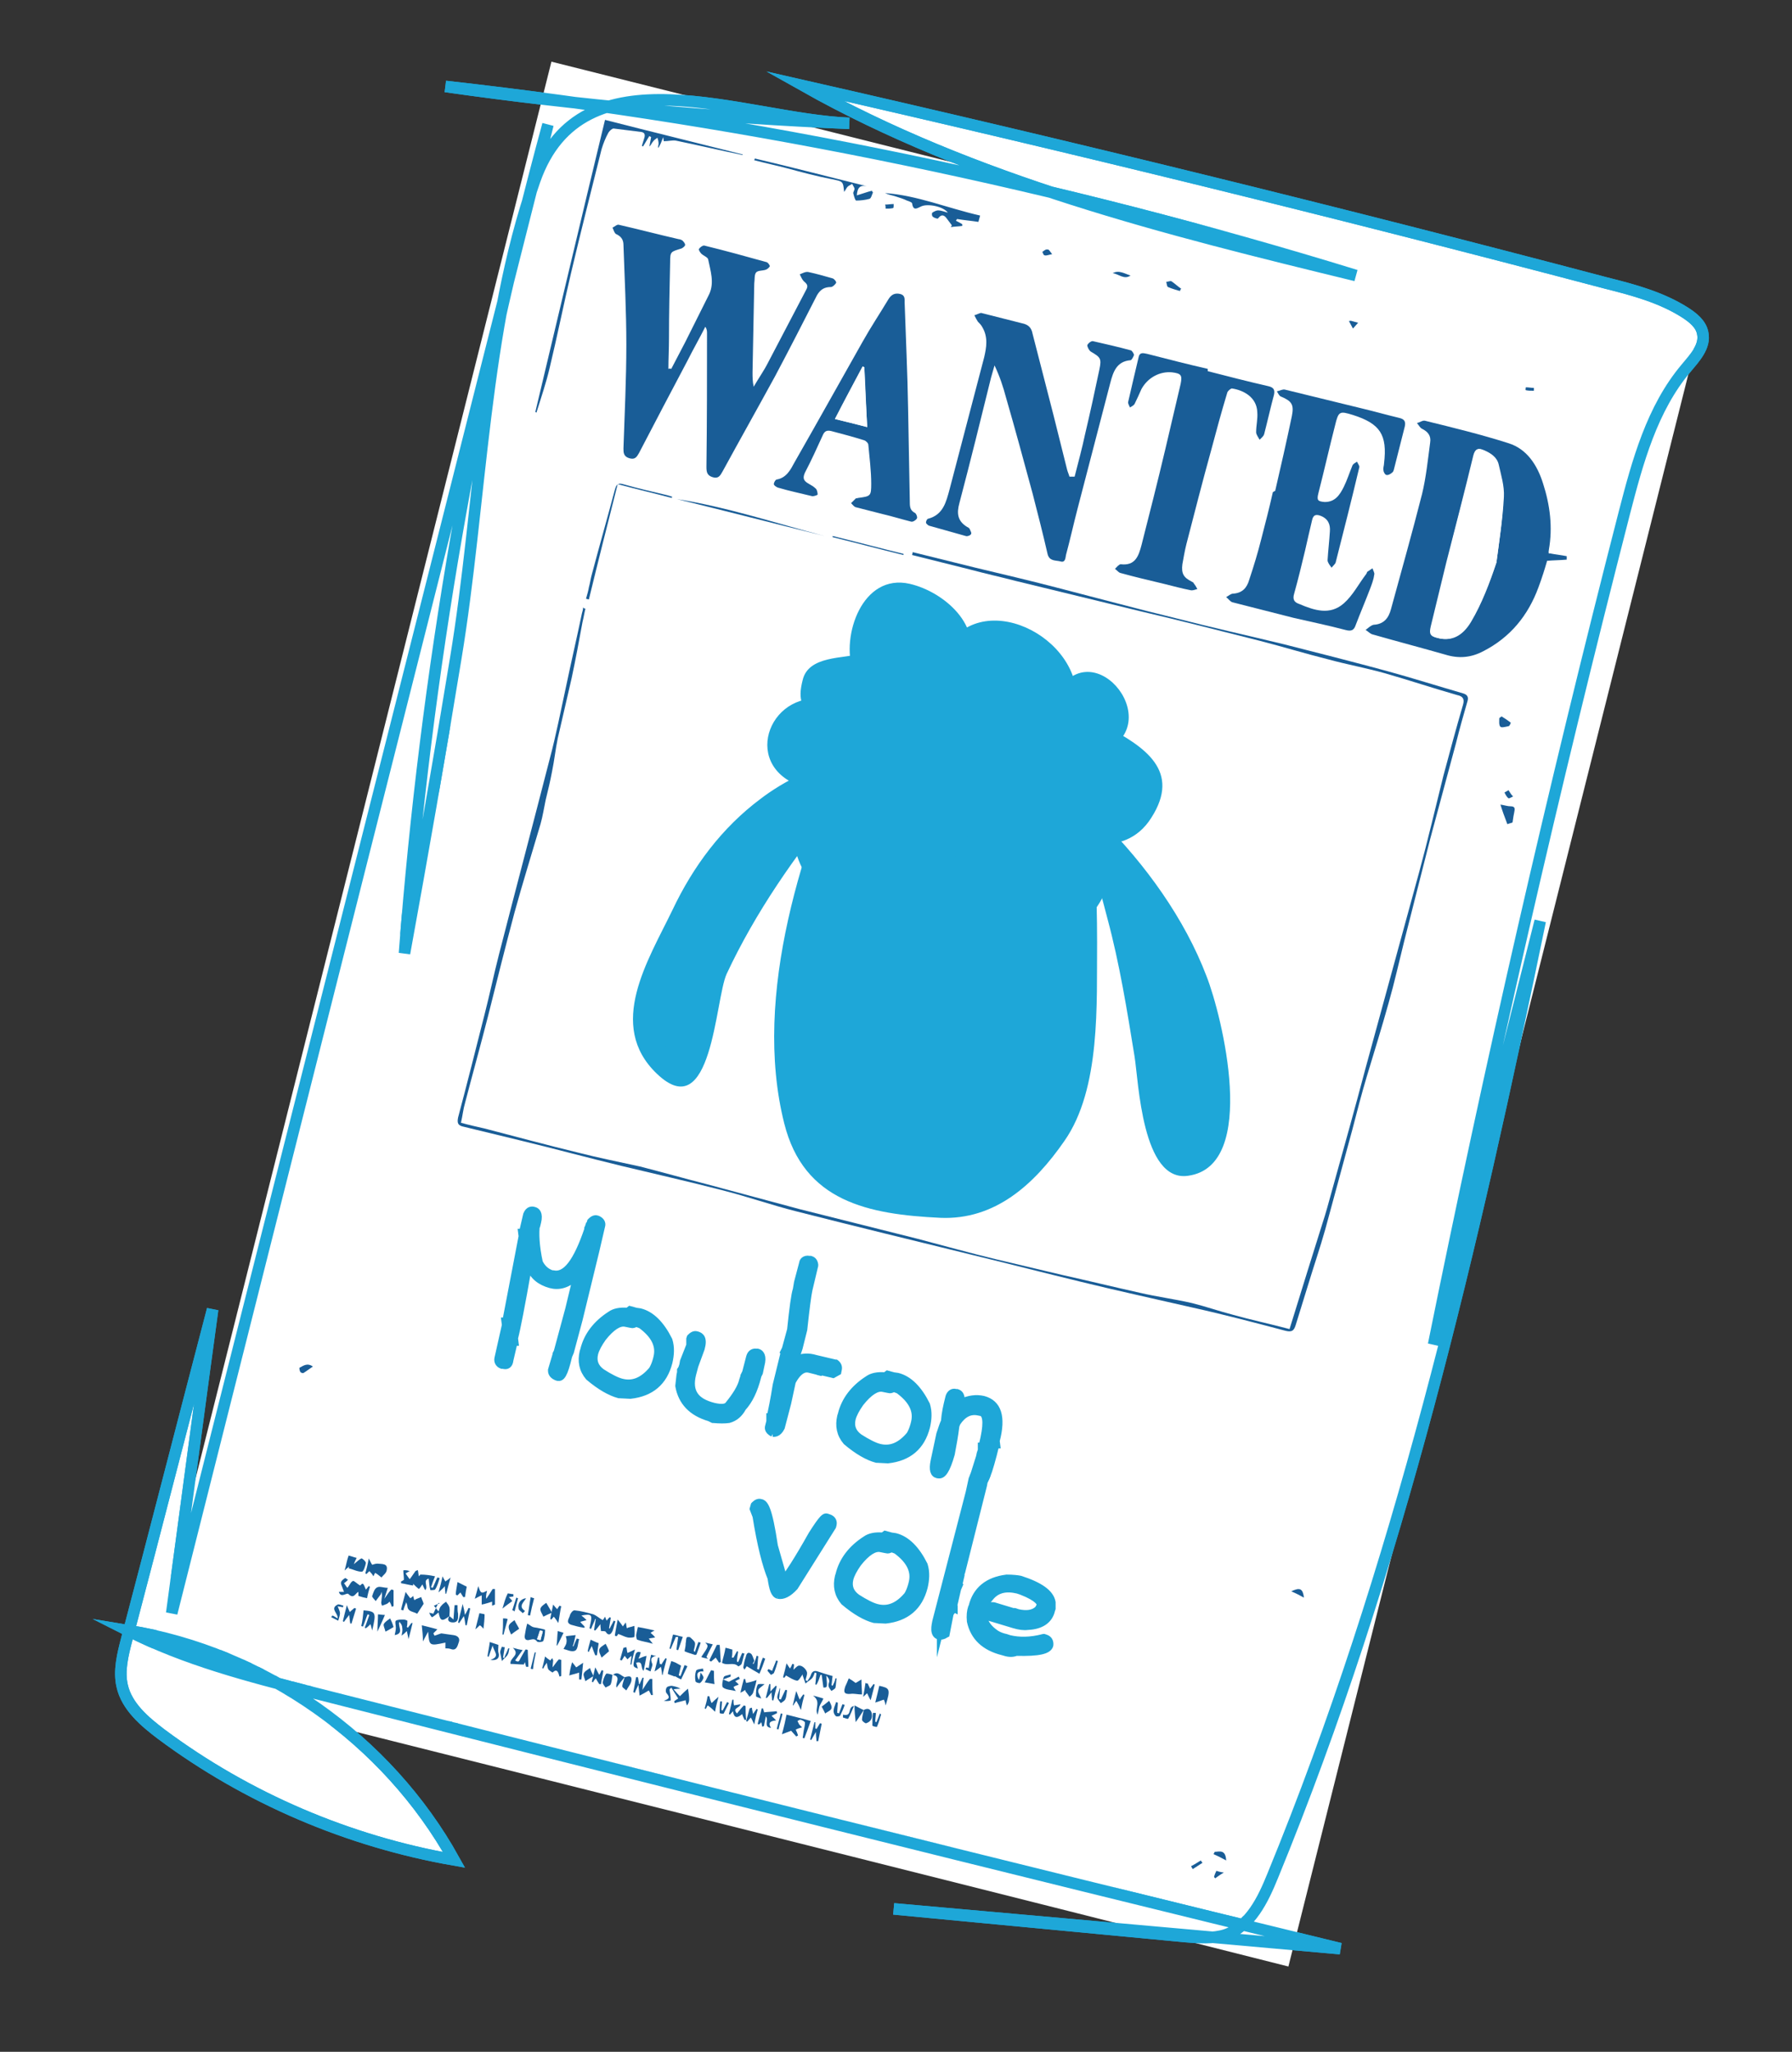 <?xml version="1.0" encoding="utf-8"?>
<!-- Generator: Adobe Illustrator 21.0.1, SVG Export Plug-In . SVG Version: 6.00 Build 0)  -->
<svg version="1.1" id="Calque_1" xmlns="http://www.w3.org/2000/svg" xmlns:xlink="http://www.w3.org/1999/xlink" x="0px" y="0px"
	 viewBox="0 0 311 356" enable-background="new 0 0 311 356" xml:space="preserve">
<rect x="0" y="0" width="311" height="356" fill="#333333" stroke="none"/>
<path fill="#FFFFFF" stroke="#1EA7D8" stroke-width="2" stroke-miterlimit="10" d="M70.2,165.4c3.7-48.6,12.1-96.8,24.9-143.8
	c-21.8,86.1-43.6,172.2-65.3,258.3c2.4-17.6,4.7-35.2,7.1-52.7c-5,19.1-9.9,38.2-14.9,57.2c-0.7,2.7-1.4,5.5-0.8,8.1
	c0.8,3.6,3.9,6.2,6.8,8.4c14.9,11.1,32.5,18.6,50.8,21.8c-11.6-20.9-33-36-56.6-39.8c10,5.1,20.9,7.9,31.8,10.7
	c59.5,15.1,119,30,178.6,44.5c-25.8-2.3-51.7-4.6-77.5-6.9c16.9,1.6,33.7,3.2,50.6,4.8c2.3,0.2,4.8,0.4,7-0.3
	c4.3-1.5,6.5-6.1,8.2-10.3c21.8-53.1,34.8-109.3,46.4-165.6c-6.2,24.5-12.3,49-18.5,73.5c9.8-48.4,20.8-96.5,33.1-144.3
	c2.3-8.9,4.8-18.1,10.7-25.1c1.5-1.8,3.4-3.8,2.9-6.1c-0.3-1.6-1.7-2.7-3.1-3.6c-4.1-2.6-8.9-3.9-13.7-5.1
	c-46.2-12.2-92.6-23.6-139.2-34.2c29.5,16.6,62.9,24.9,95.8,32.9C184,32,130.9,21,77.3,15c23.2,3.3,46.6,5.4,70.1,6.4
	C129,20.7,101,8,92.8,31.3c-8.9,25.4-9.3,56.4-13.7,82.9C76.3,131.3,73.3,148.4,70.2,165.4z"/>
<path fill="#FFFFFF" d="M95.7,10.7c-23.5,93.6-47,187.1-70.5,280.6c66.1,16.6,132.3,33.2,198.4,49.9c23.5-93.6,47-187.1,70.5-280.6
	C228,43.9,161.9,27.3,95.7,10.7z M158.9,89c0.2,0.1,0.5,0.8,0.3,1c-0.2,0.3-0.7,0.6-1,0.5c-1.7-0.4-3.4-0.8-5-1.2c0,0,0,0,0,0
	c-1.6-0.4-3.1-0.8-4.7-1.2c-0.3-0.1-0.5-0.4-0.8-0.7c0.3-0.3,0.5-0.5,0.8-0.8c0.1-0.1,0.2,0,0.4-0.1c2.2-0.3,2.3-0.3,2.3-2.5
	c0-2.2-0.3-4.5-0.5-6.7c0-0.3-0.4-0.7-0.7-0.8c-1.9-0.6-3.8-1.1-5.7-1.6c-0.8-0.2-1.2,0-1.5,0.7c-1,2.2-2,4.4-3.1,6.5
	c-0.4,0.9-0.3,1.4,0.6,1.9c0.5,0.3,0.9,0.5,1.3,0.9c0.2,0.2,0.3,0.7,0.3,1c0,0.1-0.6,0.3-0.9,0.3c-2-0.5-4-0.9-6-1.5
	c-0.3-0.1-0.7-0.4-0.7-0.6c0-0.3,0.3-0.8,0.5-0.8c1.7-0.3,2.4-1.7,3.1-3c4-7,7.9-14,11.8-20.9c1.4-2.5,3-4.9,4.5-7.4
	c0.5-0.8,1.1-1.1,2-0.9c0.9,0.2,0.8,0.9,0.8,1.5c0.2,6.1,0.5,12.2,0.6,18.4c0.1,5.4,0.2,10.9,0.3,16.3C158,88,158,88.6,158.9,89z
	 M250.4,135c1.1-4.1,2.2-8.2,3.4-12.3c0.3-1,0-1.5-1-1.7c-4.2-1.2-8.4-2.6-12.6-3.8c-3.2-0.9-6.5-1.5-9.8-2.4c-4-1-7.9-2.2-11.8-3.2
	c-6.8-1.7-13.7-3.5-20.6-5.1c-7.3-1.8-14.5-3.5-21.8-5.3c-2.7-0.7-5.4-1.3-8-2c-3.3-0.8-6.7-1.7-10-2.5c0-0.2,0.1-0.3,0.1-0.5
	c3.6,0.9,7.3,1.8,10.9,2.7c4.6,1.1,9.3,2.2,13.9,3.4c7,1.8,14,3.7,21,5.4c6.2,1.6,12.5,3,18.7,4.5c5.9,1.5,11.8,3,17.7,4.6
	c4.4,1.2,8.8,2.6,13.3,3.9c0.7,0.2,1,0.6,0.8,1.3c-0.7,2.4-1.4,4.9-2,7.3c-1.5,5.6-3,11.1-4.5,16.7c-1.5,5.9-3,11.8-4.5,17.7
	c-0.9,3.6-1.7,7.2-2.7,10.7c-1.2,4.3-2.5,8.5-3.8,12.8c-0.9,3-1.7,6.1-2.5,9.2c-1.6,5.8-3.1,11.5-4.7,17.3c-0.9,3.2-2,6.4-3,9.7
	c-0.7,2.3-1.4,4.5-2.1,6.8c-0.3,1-0.6,1.4-1.8,1.1c-5.3-1.4-10.6-2.8-16-4c-6.5-1.5-13-2.9-19.5-4.5c-6.2-1.5-12.4-3.1-18.6-4.6
	c-10.2-2.5-20.5-5-30.7-7.6c-4.4-1.1-8.6-2.6-13-3.7c-5.8-1.5-11.6-2.8-17.4-4.2c-5.8-1.4-11.7-3-17.5-4.4c-3.3-0.8-6.6-1.6-9.9-2.4
	c-1-0.2-1.2-0.6-1-1.6c1.6-6,3.1-12,4.6-17.9c0.9-3.5,1.6-6.9,2.5-10.4c2.9-11.3,5.9-22.6,8.8-33.9c1.1-4.1,1.9-8.3,2.8-12.4
	c0.9-4.3,1.9-8.6,2.8-12.9c0.1-0.3,0.2-0.7,0.2-1c0.1,0,0.2,0,0.3,0.1c-0.2,0.8-0.3,1.5-0.5,2.3c-0.6,3.3-1.2,6.5-1.9,9.8
	c-0.8,3.5-1.6,6.9-2.4,10.4c-0.4,1.9-0.6,3.9-1,5.8c-0.3,1.6-0.7,3.3-1.1,4.9c-0.3,1.4-0.5,2.8-0.9,4.2c-1.5,5.1-3.1,10.2-4.5,15.3
	c-1.6,6-3.1,12-4.6,18c-1.3,5.1-2.7,10.1-4,15.1c-0.3,1-0.4,2.1-0.7,3.4c1.4,0.4,2.8,0.7,4.1,1c5.4,1.4,10.9,2.9,16.3,4.2
	c3.5,0.9,7.1,1.6,10.7,2.4c3.9,1,7.8,2.1,11.7,3.1c5.3,1.4,10.7,2.9,16,4.3c6.8,1.7,13.5,3.4,20.3,5.1c4.6,1.2,9.2,2.5,13.8,3.6
	c3.8,0.9,7.6,1.8,11.4,2.7c4.5,1,9,2.1,13.5,3.1c3,0.7,6.1,1.1,9.1,1.8c2.4,0.6,4.7,1.4,7,2c3.2,0.9,6.5,1.6,9.9,2.5
	c1.1-3.5,2.1-6.8,3.1-10c0.9-2.8,1.7-5.5,2.6-8.3c0.6-1.8,1.1-3.7,1.6-5.5c2-7.2,4-14.3,5.9-21.5c3.1-11.3,6.2-22.7,9.3-34
	C247.7,146.1,249,140.5,250.4,135z M177.8,56.2c1,0.2,1.6,0.7,1.8,1.8c1.2,4.7,2.4,9.3,3.6,14c0.8,3.2,1.6,6.4,2.4,9.6
	c0.1,0.4,0.3,0.8,0.4,1.2c0.2,0,0.3,0,0.5,0c0.6-2.4,1.3-4.9,1.8-7.3c0.9-3.8,1.7-7.5,2.5-11.3c0.4-1.9,0.2-2.1-1.5-3.1
	c-0.3-0.2-0.6-0.8-0.6-1.1c0.1-0.3,0.7-0.8,1-0.7c2.2,0.5,4.4,1,6.6,1.6c0.2,0.1,0.5,0.6,0.5,0.8c-0.1,0.3-0.4,0.9-0.6,0.9
	c-2.4,0.2-3,2-3.5,3.9c-1.9,7.3-3.8,14.6-5.7,21.9c-0.7,2.7-1.3,5.4-2,8c-0.1,0.5-0.1,1.4-1,1.1c-0.8-0.2-1.9,0-2.2-1.3
	c-0.8-3.5-1.7-7-2.6-10.5c-1.5-5.5-3-11.1-4.6-16.6c-0.5-1.9-1.1-3.7-2-5.6c-0.2,0.7-0.4,1.4-0.6,2.1c-1.8,7.3-3.6,14.6-5.5,21.8
	c-0.5,1.8-0.3,3.1,1.3,4.1c0.2,0.1,0.4,0.2,0.5,0.4c0.1,0.3,0.4,0.7,0.2,0.9c-0.1,0.2-0.6,0.4-0.9,0.3c-2.1-0.6-4.3-1.2-6.4-1.8
	c-0.2-0.1-0.5-0.4-0.5-0.5c0-0.3,0.2-0.7,0.4-0.7c2.6-0.7,3.1-2.9,3.7-5.1c2-7.6,4-15.3,6-22.9c0.4-1.7,0.7-3.5-0.3-5.2
	c-0.2-0.4-0.5-0.7-0.8-1c-0.2-0.3-0.4-0.7-0.6-1.1c0.4-0.1,0.9-0.4,1.2-0.4C173,54.9,175.4,55.6,177.8,56.2z M180.9,43.6
	c0.3-0.2,0.6-0.5,0.9-0.4c0.3,0,0.5,0.4,0.9,0.9c-0.6,0.1-1,0.3-1.3,0.2C181.1,44.3,181,43.9,180.9,43.6z M193.1,47.4
	c1.1-0.5,2.1,0.2,3.1,0.4C195.1,48.6,194.2,47.4,193.1,47.4z M209.7,64.2c0,0.1,0,0.2-0.1,0.3c3.5,0.9,7,1.8,10.5,2.6
	c0.9,0.2,1.2,0.6,1,1.5c-0.6,2.2-1.1,4.5-1.7,6.8c-0.1,0.4-0.5,0.7-0.8,1c-0.2-0.4-0.6-0.9-0.6-1.3c0-1.2,0.3-2.3,0.2-3.5
	c-0.1-2.6-2.4-3.8-4.4-4.1c-0.2,0-0.7,0.4-0.8,0.7c-1,3.3-1.9,6.6-2.8,10c-1.5,5.4-2.9,10.9-4.3,16.3c-0.3,1.2-0.5,2.4-0.7,3.5
	c-0.2,1.6,0.2,2.3,1.6,3c0.1,0.1,0.3,0.1,0.3,0.2c0.3,0.4,0.5,0.7,0.7,1.1c-0.4,0.1-0.8,0.3-1.2,0.2c-1.5-0.3-3-0.7-4.6-1.1
	c-2.5-0.6-5.1-1.2-7.6-1.9c-0.3-0.1-0.6-0.5-0.9-0.7c0.3-0.3,0.7-0.8,1-0.8c2.5,0.3,3.1-1.4,3.6-3.3c1.4-5.5,2.8-11,4.1-16.5
	c0.9-3.8,1.8-7.7,2.7-11.5c0.3-1.5,0.1-1.8-1.5-2c-2.1-0.2-4.2,0.9-5.3,2.9c-0.4,0.9-0.8,1.8-1.2,2.6c-0.2,0.3-0.5,0.4-0.8,0.6
	c-0.1-0.3-0.4-0.7-0.3-1c0.6-2.6,1.2-5.2,1.8-7.7c0.2-1,0.9-0.7,1.5-0.6C202.7,62.4,206.2,63.3,209.7,64.2z M202.3,49
	c0.3,0,0.7-0.2,0.9-0.1c0.6,0.4,1.1,0.9,1.7,1.3c0,0.1-0.1,0.2-0.1,0.3c-0.7-0.2-1.4-0.4-2.1-0.7C202.5,49.8,202.4,49.3,202.3,49z
	 M236.3,70.8c2.1,0.5,4.2,1.1,6.3,1.6c0.9,0.2,1.2,0.6,1,1.5c-0.6,2.4-1.2,4.7-1.8,7.1c-0.1,0.3-0.1,0.7-0.4,0.9
	c-0.2,0.2-0.7,0.5-1,0.4c-0.2,0-0.5-0.5-0.5-0.8c-0.1-0.4,0.1-0.8,0.1-1.2c0.6-5-0.7-6.9-5.4-8.4c-2.3-0.7-2.5-0.7-3.1,1.8
	c-1,3.9-1.9,7.9-2.9,11.8c-0.3,1.2-0.1,1.4,1.1,1.5c1.8,0,2.6-1.2,3.3-2.6c0.6-1.2,1-2.5,1.5-3.7c0.1-0.3,0.5-0.5,0.8-0.7
	c0.2,0.4,0.5,0.8,0.4,1c-1.3,5.5-2.7,11-4.1,16.5c-0.1,0.3-0.5,0.6-0.7,0.9c-0.3-0.4-0.7-0.9-0.7-1.3c0.1-1.7,0.3-3.3,0.4-5
	c0.1-1.2-0.3-2.2-1.6-2.7c-0.8-0.3-1.3-0.2-1.5,0.8c-0.4,1.7-0.8,3.4-1.2,5.2c-0.6,2.5-1.2,5-1.9,7.5c-0.3,1,0,1.5,0.9,1.8
	c2.6,1.1,5.3,2,7.7-0.1c1.6-1.4,2.6-3.4,3.9-5.1c0.1-0.1,0.1-0.3,0.2-0.4c0.3-0.2,0.6-0.4,0.9-0.6c0.1,0.4,0.4,0.8,0.3,1.1
	c-0.1,0.8-0.4,1.6-0.7,2.4c-0.8,2.1-1.7,4.2-2.5,6.3c-0.3,0.9-0.7,1.2-1.8,0.9c-3-0.8-6-1.4-9-2.1c-3.5-0.9-7.1-1.8-10.6-2.7
	c-0.4-0.1-0.7-0.6-1.1-0.9c0.4-0.2,0.8-0.6,1.2-0.6c1.6-0.1,2.4-1,2.8-2.4c0.8-2.4,1.5-4.7,2.1-7.1c0.7-2.7,1.4-5.4,2-8.1
	c0.1,0,0.1,0,0.2,0c1-4.3,2-8.7,2.9-13c0.4-2,0-2.6-1.9-3.4c-0.3-0.1-0.5-0.6-0.7-0.9c0.5-0.1,1-0.4,1.4-0.3
	C227.3,68.6,231.8,69.7,236.3,70.8z M234.2,55.7c0.1,0,0.3-0.1,0.4,0c0.4,0.1,0.7,0.2,1.1,0.3c-0.3,0.3-0.5,0.6-0.9,1
	C234.5,56.4,234.3,56.1,234.2,55.7z M267.6,83.9c1.2,3.7,1.7,7.6,1,11.5c0,0.2-0.1,0.4,0,0.6c0,0.1,0.1,0.2,0.2,0.3
	c0.1-0.1,0.1-0.2,0.2-0.3c1,0.2,2,0.3,3,0.5c0,0.2,0,0.4,0,0.6c-1.1,0.1-2.2,0.1-3.4,0.2c-0.4,1.4-0.9,3-1.5,4.6
	c-1.8,4.9-4.9,8.7-9.6,11.1c-2.1,1.1-4.2,1.3-6.5,0.6c-4.2-1.2-8.4-2.3-12.6-3.5c-0.5-0.1-0.8-0.5-1.3-0.8c0.4-0.3,0.9-0.8,1.4-0.9
	c1.8-0.1,2.6-1.2,3-2.7c1.8-6.6,3.7-13.3,5.4-20c0.7-2.9,1-5.9,1.4-8.9c0.2-1.2-0.4-1.9-1.4-2.4c-0.4-0.2-0.6-0.7-0.9-1
	c0.5-0.1,1-0.5,1.4-0.4c4.9,1.2,9.8,2.4,14.5,3.9C264.8,78,266.5,80.8,267.6,83.9z M264.8,67.2c0.5,0,0.9,0.1,1.4,0.1
	c0,0,0,0.3,0,0.5c-0.5,0-1,0-1.4-0.1C264.7,67.6,264.8,67.4,264.8,67.2z M262.1,125.4c0,0-0.2,0.6-0.4,0.6c-0.5,0.1-1.2,0.3-1.4,0.1
	c-0.3-0.3-0.2-1-0.2-1.5c0.1-0.1,0.3-0.2,0.4-0.2C261.1,124.7,261.6,125,262.1,125.4z M208.7,323.2c-0.6,0.4-1.1,0.7-1.7,1.1
	c-0.1-0.2-0.2-0.3-0.3-0.5c0.3-0.2,0.7-0.4,1-0.6l0.6,0.2l0.1-0.5C208.6,323,208.6,323.1,208.7,323.2z M220.2,240.7
	c-0.3-0.5-0.6-1-0.8-1.5c-0.1-0.2-0.1-0.4-0.2-0.5l0.5-2.2c0.1,0,0.1,0,0.2,0.1c0.4,0.1,0.7,0.8,0.8,1.2c0.1,0.9,0,1.9-0.1,2.8
	C220.6,240.6,220.4,240.6,220.2,240.7z M218.8,247.1c-0.9,1.4-1.2,1.8-2.1,1.6l0.5-2c0.2-0.1,0.4-0.3,0.6-0.5
	c0.4-0.4,0.7-1.4,1.5-0.9C219.5,245.5,219.1,246.6,218.8,247.1z M109,59.6c0-5.8-0.3-11.5-0.5-17.3c0-0.9-0.4-1.5-1.3-1.9
	c-0.3-0.2-0.4-0.7-0.6-1.1c0.4-0.2,0.8-0.6,1.1-0.5c3.5,0.8,6.9,1.7,10.4,2.5c0.2,0,0.4,0.1,0.6,0.2c0.2,0.2,0.5,0.5,0.5,0.8
	c0,0.2-0.4,0.5-0.6,0.6c-1.9,0.6-2,0.5-2,2.4c-0.1,4.4-0.2,8.9-0.2,13.3c0,1.7-0.1,3.5-0.1,5.2c0.1,0,0.2,0.1,0.3,0.1
	c0.8-1.5,1.6-3.1,2.4-4.6c1.4-2.8,2.8-5.6,4.2-8.4c0.9-2,0.2-4-0.2-6c-0.1-0.4-0.8-0.6-1.2-1c-0.2-0.2-0.5-0.7-0.4-0.8
	c0.2-0.3,0.6-0.6,0.9-0.6c3.7,0.9,7.3,1.9,10.9,2.9c0.2,0.1,0.5,0.5,0.5,0.7c-0.1,0.2-0.4,0.5-0.7,0.6c-0.6,0.2-1.4,0.1-1.7,0.5
	c-0.3,0.4-0.2,1.2-0.3,1.9c-0.1,5.1-0.2,10.3-0.3,15.4c0,0.8,0,1.6,0.2,2.5c0.8-1.4,1.8-2.8,2.5-4.2c2.2-4.2,4.4-8.4,6.6-12.6
	c0.4-0.7,0.2-1-0.4-1.5c-0.3-0.3-0.5-0.8-0.7-1.2c0.5-0.2,1-0.5,1.5-0.4c1.4,0.3,2.8,0.7,4.2,1.1c0.3,0.1,0.7,0.6,0.6,0.8
	c-0.2,0.3-0.6,0.7-0.9,0.7c-1.1,0-1.8,0.4-2.4,1.4c-2.4,4.7-4.8,9.4-7.3,14.1c-3,5.5-6.1,11-9.1,16.5c-0.4,0.7-0.7,1.3-1.7,1
	c-1-0.3-1.1-0.9-1.1-1.8c0.1-7.7,0.1-15.5,0.1-23.2c0-0.3,0-0.7-0.3-1.1c-1,2-2.1,3.9-3.1,5.9c-2.8,5.3-5.6,10.6-8.4,16
	c-0.4,0.7-0.7,1.2-1.7,0.9c-1-0.3-1-1-1-1.7C108.7,71.6,109,65.6,109,59.6z M143.1,93c-8.5-2.1-17-4.3-25.6-6.4
	C126.3,88,134.7,90.8,143.1,93z M102.2,101.9c0.2-0.7,0.3-1.5,0.5-2.2c1.3-4.9,2.7-9.8,4-14.7c0.2-0.7,0.4-1.3,1.4-1
	c2.5,0.7,5,1.3,7.6,1.9c0.3,0.1,0.7,0.2,1,0.3c0,0.1,0,0.2-0.1,0.3c-3-0.8-6.1-1.5-9.4-2.4c-1.7,6.7-3.4,13.4-5,20
	c-0.2,0-0.3-0.1-0.5-0.1C101.8,103.3,102,102.6,102.2,101.9z M144.5,93c4.1,1,8.2,2.1,12.3,3.1c0,0.1,0,0.1,0,0.2
	c-4.1-1-8.2-2.1-12.3-3.1C144.5,93.1,144.5,93,144.5,93z M153.6,35.5c0.5,0,1-0.1,1.5-0.1c0,0.3,0,0.7-0.1,0.7
	c-0.4,0.1-0.9,0.1-1.3,0.1C153.7,35.9,153.7,35.7,153.6,35.5z M170.1,37.4c-0.1,0.4-0.2,0.7-0.3,1.1c-1.3-0.2-2.5-0.3-3.7-0.5
	c-0.1,0.1-0.1,0.2-0.2,0.3c0.4,0.2,0.8,0.4,1.1,0.6c0,0.1,0,0.2,0,0.3c-0.7,0.1-1.3,0.1-2,0.2c0.1-0.1,0.1-0.2,0.2-0.3
	c-0.3-0.4-0.6-0.8-0.9-1.2c-0.5-0.7-1-0.7-1.5,0c-0.1,0.1-0.7-0.1-0.9-0.3c-0.2-0.1-0.2-0.6-0.1-0.7c0.3-0.2,0.7-0.4,1-0.4
	c0.5,0,1,0.2,1.7,0.4c-0.8-1.1-3.5-1.6-4.6-1.1c-0.7,0.3-1.4,0.9-1.6-0.5c0-0.2-0.6-0.4-0.9-0.5c-0.6-0.3-1.3-0.5-1.9-0.7
	c-0.6-0.2-1.3-0.3-1.9-0.6C159.2,33.9,164.4,36.1,170.1,37.4z M150.4,32.3c-1-0.2-1.6,0.1-1.7,1.6c1-0.3,1.8-0.6,2.6-0.8
	c0.1,0.1,0.1,0.2,0.2,0.3c-0.2,0.4-0.3,1-0.6,1.1c-0.7,0.2-1.6,0.3-2.3,0.3c-0.2,0-0.4-0.8-0.5-1.2c-0.1-0.2,0.2-0.6,0.2-0.8
	c0-0.3-0.3-0.6-0.4-0.9c-0.3,0.2-0.6,0.3-0.8,0.5c-0.2,0.2-0.3,0.5-0.6,0.9c-0.2-1.9-0.2-1.8-2.1-2.2c-2.6-0.5-5.2-1.2-7.8-1.9
	c-1.9-0.5-3.8-0.9-5.7-1.4c0-0.1,0.1-0.2,0.1-0.3C137.4,29,143.9,30.7,150.4,32.3z M128.8,26.8c0,0,0,0.1,0,0.1
	c-3.9-0.8-7.7-1.7-11.6-2.5c-0.6-0.1-1.3,0.1-2.1,0.1c0-0.1,0-0.3-0.1-0.7c-0.3,0.8-0.5,1.3-0.8,1.8c0,0-0.1,0-0.1,0
	c0-0.2,0.1-0.5,0.1-0.7c0-0.3-0.1-0.7-0.2-1c-0.3,0.2-0.6,0.4-0.8,0.7c-0.2,0.2-0.3,0.6-0.6,0.8c0.1-0.5,0.2-1.1,0.3-1.6
	c-0.1-0.1-0.2-0.1-0.3-0.2c-0.4,0.6-0.7,1.2-1.1,1.8c-0.1,0-0.1,0-0.2-0.1c0.1-0.4,0.3-0.9,0.4-1.3c0.2-0.6,0.1-1-0.5-1.1
	c-1.6-0.2-3.2-0.4-4.8-0.6c-0.3,0-0.7,0.4-0.9,0.7c-0.5,0.9-0.9,1.9-1.2,2.9c-1.8,7.2-3.6,14.3-5.3,21.5c-1.3,5.5-2.4,11-3.7,16.4
	c-0.6,2.6-1.5,5.2-2.3,7.8c-0.1,0-0.1,0-0.2,0c4-16.8,8-33.7,12.1-50.7C113.1,22.8,121,24.8,128.8,26.8z M268.7,124.8
	c-1.3,4.8-3,9.6-4.3,14.4c-1,3.7-1.5,7.5-2.4,11.1c-1.5,6.2-3,12.4-4.6,18.5c-1.2,4.6-2.9,9.1-4.2,13.7c-2.1,7.5-4,15-5.9,22.5
	c-3.2,12.4-6.2,24.9-9.4,37.3c-2.4,9.4-4.7,18.8-7,28.2c-1.2,4.8-2.3,9.7-3.4,14.5c-0.7,2.9-1.3,5.8-2,8.7
	c-1.1,4.9-2.2,9.8-3.5,14.6c-2.1,8.2-4.2,16.3-6.3,24.5c0,0.2-0.1,0.4-0.3,0.7c-1.3-0.4-2.5-0.9-3.8-1.2c-1.8-0.5-3.7-0.9-5.5-1.4
	c-4.9-1.3-9.8-2.6-14.6-4c-2.1-0.6-4.2-1.2-6.3-1.8c-5.1-1.2-10.3-2.4-15.5-3.6c-3.9-0.9-7.8-1.8-11.7-2.8
	c-8.8-2.2-17.6-4.5-26.5-6.7c-5.5-1.4-11-2.6-16.5-4c-7-1.8-14-3.7-21.1-5.4c-6.4-1.5-12.8-2.7-19.2-4.2c-5.3-1.2-10.6-2.4-15.8-3.7
	c-3.5-0.8-6.9-1.7-10.3-2.7c-3.6-1.1-7.1-2.4-10.7-3.6c0.4-2.1,0.8-4.3,1.3-6.5c1.7-7.6,3.4-15.2,5.2-22.8c0.9-4,1.8-8,2.8-11.9
	c5.2-20.2,10.5-40.3,15.6-60.5c2.5-9.8,4.8-19.6,7.2-29.3c1.3-5.2,2.7-10.3,4-15.5c1.6-6.1,3.2-12.3,4.8-18.4
	c1-3.8,2.2-7.5,3.2-11.2c1.7-6.3,3.4-12.5,5.1-18.8c1.8-6.8,3.7-13.5,5.5-20.2c0.3,0.5,0.6,1,1,1.5c-0.3,0.2-0.7,0.4-1.1,0.7
	c0.1,0.2,0.2,0.4,0.3,0.4c0.5,0.2,1,0.4,1.6,0.5c-0.2,0.2-0.2,0.3-0.3,0.3c-2.2-0.2-1.9-0.4-2.5,1.8c-0.5,1.9-1.1,3.8-1.5,5.7
	c-0.2,1.3-0.5,2.5-1.1,3.6C88.9,88.4,89,89,89,89.6c0,0.2,0.1,0.4,0,0.6c-1.5,2.4-1.8,5.2-2.5,7.9c-0.6,2.1-1.2,4.2-1.9,6.2
	c-0.4,1.5-0.4,1.5,0.8,2.5c-0.5,0.1-0.9,0.2-1.5,0.3c0.7,0.4,1.1,0.7,1.8,1.1c-0.6,0-1,0-1.3,0.1c-0.3,0.1-0.5,0.3-0.7,0.4
	c0.2,0.2,0.3,0.6,0.5,0.7c0.7,0.3,1.4,0.5,2.1,0.7c0,0.1,0,0.2-0.1,0.3c-0.6-0.1-1.2-0.2-1.8-0.2c-1-0.1-2.3,1.7-1.9,2.6
	c0.1,0.2,0.4,0.3,0.7,0.4c0.4,0.1,0.9,0.2,1.4,0.4c-0.2,0.2-0.2,0.3-0.3,0.3c-2-0.1-2.1-0.1-2.7,1.8c-0.6,2.1-1.2,4.2-1.6,6.3
	c-0.1,0.4,0.4,1,0.6,1.5c0,0-0.3-0.1-0.5,0c-0.3,0.1-0.6,0.3-0.6,0.6c0,0.2,0.2,0.6,0.5,0.7c0.5,0.2,1.1,0.4,1.6,0.8
	c-0.2,0-0.4,0-0.5,0c-1.9-0.3-1.9-0.2-2.3,1.7c-0.9,3.9-2,7.8-3,11.6c-0.7,2.6-1.6,5.2-2.4,7.8c-0.2,0.7-0.1,1.5-0.1,2.3
	c0,0.2,0,0.5-0.1,0.7c-1.3,1.8-1.6,4-2.1,6.1c-0.3,1.1-0.5,2.3-0.8,3.4c-0.9,3.3-1.9,6.5-2.7,9.8c-0.5,1.9-0.9,3.9-1.3,5.9
	c-0.1,0.4,0.2,0.9,0.3,1.4c-0.2,0.3-0.6,0.6-0.9,1c0.5,0.4,1.1,0.9,1.7,1.3c-0.3,0-0.6,0-1-0.1c-0.7-0.2-1.1,0-1.2,0.7
	c-0.2,0.7,0.2,1,0.8,1.2c0.9,0.2,1.7,0.4,2.6,0.6c0,0.1,0,0.2-0.1,0.3c-0.8-0.2-1.6-0.4-2.3-0.5c-0.5-0.1-1.2-0.4-1.5,0.5
	c-0.3,0.9,0.4,1,0.9,1.2c0.8,0.3,1.6,0.6,2.3,1.1c-0.7-0.2-1.4-0.3-2-0.5c-1.5-0.4-1.5-0.4-1.9,1c-0.4,1.6-0.4,1.6,0.9,2.7
	c-0.5,0-0.9,0-1.2,0c-0.8,1.9-0.8,1.9,1.1,3c-0.1,0.1-0.1,0.2-0.2,0.2c-1.8,0-1.8,0-2.2,1.8c-0.3,1.3-1,2.5-0.4,3.9
	c0,0.1-0.1,0.3-0.3,0.5c-0.2,0.2-0.5,0.4-0.5,0.6c-0.4,1.6-0.8,3.2-1.2,4.8c0.4,0.1,0.8,0.2,1,0.2c-0.6,0.9-1.4,1.8-1.7,2.8
	c-0.3,1-0.2,2.1-0.3,3.4c-1.1,0.8-1.3,1.2-0.5,2c-0.5,0.9-1,1.7-1.3,2.6c-0.1,0.3,0.5,0.8,0.8,1.2c-0.3,0.2-1.2,0.4-1.4,0.9
	c-0.4,1-0.4,2.1-0.6,3.2c-0.1,0.4-0.1,0.7-0.1,1.2c0.4,0.1,1,0.2,1.7,0.4c-0.8,0.6-1.6,1-2.2,1.6c-0.2,0.2-0.3,0.8-0.3,1.2
	c0,0.4,0.2,0.8,0.5,1.5c-0.6-0.3-0.8-0.4-1.2-0.6c-0.2,0.8-0.5,1.6-0.6,2.4c-0.1,1,0.7,1.4,1.4,0.8c1-0.9,1.4-0.3,2,0.5
	c-0.9,0.4-1.8,0.7-2.8,1.1c0.3,0.2,0.6,0.4,1.1,0.8c-0.8-0.1-1.3-0.1-2-0.2c-0.1,0.4-0.3,0.8-0.5,1.5c1.1-0.4,2-0.7,2.9-1
	c0.7-0.2,1.4-0.4,1.7,0.7c0.2,0.9,1.1,1.9-0.4,2.6c-0.4,0.2-0.6,0.7-0.8,0.8c-0.7,0.2-1.3,0.4-1.8,0.6c-0.1,0-0.2,0.2-0.3,0.2
	c-1.6-0.6-2.3,0.7-3,1.6c-0.2,0.2-0.3,0.5-0.3,0.7c0.1,0.9,0.3,1.7,0.4,2.6c-1.6,1.2-1.9,1.8-2.2,4.3c0.4-0.1,0.7-0.2,1.1-0.3
	c0.1,0.1,0.1,0.1,0.2,0.2c-0.2,0.2-0.4,0.6-0.6,0.7c-1,0.3-1.2,1.1-1.4,1.9c-0.6,2.5-1.3,5.1-2,7.6c-0.3,1-0.3,1.7,0.9,2
	c0.2,0,0.4,0.3,0.8,0.7c-0.8,0.1-1.3,0.2-2.2,0.4c0.6,0.5,1,0.8,1.5,1.2c-0.2,0.2-0.5,0.5-0.7,0.5c-1.5-0.1-1.8,1-2.1,2.2
	c-0.2,1-0.4,1.9-0.7,2.9c-0.3,1.4-0.3,1.4,1.1,1.5c0.1,0,0.3,0.1,0.7,0.3c-0.7,0.3-1.2,0.5-1.6,0.8c-1.1,0.5-1.2,1.2-0.4,2.1
	c0.2,0.3,0.3,0.6,0.5,0.9c-0.3,0.1-0.6,0.1-0.9,0.3c-0.2,0.1-0.6,0.3-0.6,0.6c-0.1,0.6-0.1,1.3-0.1,1.9c0,0.3,0.2,0.7,0,0.8
	c-1.5,1.4-0.6,3.5-1.8,5.2c1.5-0.6,1,0.6,1.9,1c-1.1,0.2-2.3-0.1-2.1,1.2c0.1,0.5,0.4,0.9,0.7,1.4c-2.1,1.5-1.4,4.2-1.9,6.5
	c-0.1,0.5,0.3,0.7,0.9,0.6c1.2-0.3,2.5-0.5,4-0.7c-0.5,0.8-1,1.4-1.4,2.1c0.9-0.3,1.9-0.5,3-0.8c-0.2,0.7-0.3,1.1-0.4,1.5
	c1,0.4,1.8,1,2.7-0.1c0.2-0.2,0.6-0.3,1-0.4c0.6-0.2,1.1-0.5,1.7-0.7c-0.2,0.7-0.4,1.5-0.6,2.4c0.1,0.1,0.2,0.1,0.3,0.2
	c0.6-0.4,1.3-0.8,2-1.3c0.1,0.5,0.3,1.3,0.6,2.2c0.2-0.4,0.4-0.8,0.5-1c0.3,0.5,0.4,1.4,0.9,1.6c0.6,0.3,1.5,0.2,2.2,0.3
	c0.3,0,0.6,0,0.8,0.1c0.8,0.8,1.6,0.9,2.7,0.6c0.3-0.1,0.7,0.3,1,0.5c0.7,0.3,1.5,0.9,2.1,0.7c1.5-0.4,2.5,0.3,3.6,1
	c0.4,0.2,0.9,0.5,1.3,0.6c2.5,0.6,4.9,1.1,7.4,1.6c1.1,0.3,2.2,0.6,2.7-1c0,0.5,0,1,0,1.5c0.1,0,0.2,0,0.3,0c0.2-0.3,0.4-0.5,0.7-1
	c-0.2,1.2,0.4,1.3,1.2,1.5c4.7,1,9.5,2.1,14.2,3.2c4.1,1,8.3,2,12.4,2.9c0.9,0.2,1.9,0.5,2.8,0.8c0.7,0.3,1.4,0.5,1.6-0.6
	c0.1,0.3,0.2,0.6,0.4,1.2c0.4-0.8,0.7-1.4,1-2c0,0,0.1,0,0.1,0c-0.1,0.5-0.3,1-0.2,1.4c0.1,0.4,0.4,0.7,0.7,1.1
	c0.3-0.2,0.7-0.3,0.8-0.6c0.3-0.5,0.5-1.1,0.8-1.6c0.1,0.1,0.2,0.2,0.2,0.2c-0.8,2.3-0.8,2.3,1.4,2.9c5.4,1.3,10.8,2.7,16.3,3.8
	c1.3,0.3,2.8-0.2,4.3-0.5c0.2,0,0.4-0.4,0.5-0.6c0.3-0.5,0.5-1,0.8-1.5c0.1,0,0.2,0.1,0.4,0.1c-0.2,0.5-0.3,1-0.5,1.5
	c-0.1,0.3,0,0.7-0.1,1c0.3-0.1,0.7-0.1,1-0.2c0,0.1,0,0.3,0,0.4c0.1,0.4,0,1.1,0.3,1.3c0.4,0.2,1.1,0.2,1.5,0c1-0.7,2-0.7,3.2-0.6
	c0.8,0.1,1.6-0.4,2.4-0.5c1.5,0,2.9,0.1,4.4,0.3c0.2,0,0.6,0.7,0.6,1c-0.2,1.5,0,1.8,1.5,1.5c0.8-0.1,1.5-0.5,2.2-0.8
	c0.2,0.5,0.3,0.9,0.4,1.3c-0.3,0.3-0.7,0.5-1.1,0.8c0.1,0.1,0.1,0.2,0.2,0.4c1.1-0.6,2.1-1.1,3.3-1.7c0.4,0.4,0.9,1,1.6,1.7
	c-0.9,0-1.5-0.1-2.1,0c-0.6,0.1-1.1,0.4-1.7,0.8c1.7,0.4,3.5,0.9,5.1-0.2c1.2-0.7,2.5-0.2,2.9,1.2c-0.6,0.1-1.1,0.2-1.7,0.3
	c0,0.1,0,0.3,0,0.4c1.1,0,2.2,0.1,3.4,0.1c0.3-0.9,1-0.8,1.6,0c0.9,1.1,1.8,1.4,3.1,0.5c0.3-0.2,1.1,0,1.4,0.3
	c0.6,0.5,0.9,0.8,1.8,0.5c0.7-0.3,1.5-0.1,2,0.8c0.3,0.5,1,0.7,1.6,0.9c1.1,0.2,2.3,0.3,3.5,0.5c1,0.2,1.8,0.6,2.8-0.2
	c0.3-0.3,1.2,0.1,1.9,0.1c-0.1,0.6-0.2,1.1-0.3,1.6c1.6,0.6,3.1,0,4.2-0.8c0.8-0.6,1-0.9,2,0c-1,0.5-1.9,0.9-2.7,1.3
	c0,0.1,0,0.2-0.1,0.3c0.9,0.1,1.9,0.1,2.8,0.2c1.2,0.1,2.1-0.5,3.2-0.8c0.9-0.3,2.2-0.5,3.3,0.4c0.8,0.7,2,0.9,3,1.3
	c0.5,0.3,1.4,0.4,1.2,1.3c-0.1,0-0.2,0.1-0.3,0c-0.4-0.2-0.7-0.4-1.1-0.6c-0.1,0.2-0.3,0.5-0.3,0.6c0.3,0.3,0.7,0.7,1.1,0.8
	c0.8,0.2,1.6,0.2,2.5,0.3c0.5-1.3,1.7-1.5,3-1.6c0.4,0,0.9,0.5,1.3,0.8c-0.1,0.1-0.1,0.3-0.2,0.4c-0.9-0.1-1.7-0.1-2.7-0.2
	c0.4,1.3,1.1,1.3,2,1.2c1.2-0.2,2.5-0.3,3.2,1.2c0.8-0.6,1.5-1.2,2.2-1.7c0-0.1-0.1-0.3-0.1-0.4c-0.3,0.1-0.7,0.1-1,0.3
	c-0.7,0.6-1.3,0.6-1.9,0.1c0-0.6,0-1.1,0.1-1.7c0.1,0,0.4,0,0.6,0c1,0.1,1.9,0.2,2.5-0.9c0.2-0.3,0.9-0.3,1.5-0.4
	c0.2-0.2,0.6-0.6,0.9-1c-0.6-0.7-1.3-1.4-1.9-2.1c0.1-0.1,0.1-0.2,0.2-0.3c0.8,0.1,1.7,0.1,2.6,0.2c-0.1,0.6-0.2,1-0.3,1.3
	c0.1,0.1,0.2,0.1,0.3,0.2c0.5-0.3,1-0.7,1.8-1.2c-0.9-0.4-1.4-0.6-2.1-0.9c0.5-0.4,0.8-0.7,1.2-1c-1-0.9-2.2,0.1-3.2-0.3
	c0-0.1,0-0.2-0.1-0.4c1-0.1,2.1-0.2,3.1-0.4c0.4,0,0.8-0.1,1.1-0.1c0,0,0-0.4,0-0.4c-0.4-0.1-0.7-0.1-1-0.2
	c-0.2-0.5-0.4-1.1-0.6-1.6c-0.1-0.4-0.3-0.7-0.3-1.1c0-0.1,0.6-0.4,0.8-0.3c0.6,0.3,1.2,0.7,1.8,1.1c0.6-1.6-1-1.6-1.3-2.6
	c0.3-0.4,0.6-0.9,0.9-1.4c0.8,0.1,2.1-0.9,2.3-1.7c0-0.3-0.1-0.7-0.3-0.9c-0.9-0.8-0.9-1.5,0-2.2c0.2-0.2,0.5-0.7,0.4-0.9
	c-0.4-0.8-0.9-1.6-1.4-2.4c0.6,0,1.2-0.1,1.6-0.1c-0.2-0.7-0.6-1.4-0.5-1.9c0.1-0.7,0.6-1.2,0.9-1.7c-0.6-0.6-1-1.2-1.5-1.7
	c0.1-0.2,0.2-0.3,0.4-0.5c0.6,0.4,1.2,0.7,2,1.2c0.3-0.2,0.8-0.7,1.4-1.1c-0.8-0.7-1.8-1.5-2.8-2.3c0-0.1,0-0.3,0.1-0.4
	c0.5-0.1,1-0.4,1.6-0.4c1.8-0.2,2.5-0.6,2.7-1.5c-0.7,0-1.5,0.1-2.1-0.2c-0.3-0.1-0.4-0.9-0.6-1.5c0.6,0,0.9,0.1,1.1,0
	c0.2-0.1,0.5-0.2,0.6-0.4c0.1-0.1,0-0.5-0.2-0.6c-1.1-1.3-1.1-1.9,0.1-3.3c-0.3-0.2-0.5-0.3-0.8-0.5c-0.2-0.2-0.3-0.5-0.5-0.7
	c0.7-0.2,1.5-0.2,2-0.5c0.5-0.3,0.7-1,1-1.5c-0.1-0.1-0.2-0.2-0.3-0.2c0.4-0.1,0.9-0.3,1.6-0.5c-0.5-0.1-0.7-0.2-1-0.2
	c-0.9-0.3-1.3-0.8-0.9-1.8c0.4-1.1,0-1.9-0.9-2.9c0.6-0.3,1.2-0.6,1.7-0.9c0.6-0.3,1.2-0.5,1.7-0.8c0.4-0.2,0.7-0.6,1.4-1.1
	c-0.2-0.4-0.5-1.3-1.1-1.8c-0.6-0.5-1.5-0.5-2.2-0.8c0.6-0.3,1.2-0.7,1.8-0.9c0.6-0.1,1.3,0,2,0.1c-0.2-0.5-0.7-1.1-0.5-1.5
	c0.1-0.4,0.9-0.6,1.2-0.7c0-1.3,0-2.5,0-3.7c0.4,0.1,0.7,0.2,1.1,0.3c0.4-1.4,0.7-2.8,1-4.1c0.2-0.7,0.3-1.3,0.5-2
	c0.6-1.7,0.5-1.9-1.4-2.9c0.8-0.1,1.4-0.1,2.4-0.2c-0.7-0.6-1.1-0.9-1.5-1.3c0.6-0.1,1.1-0.2,1.6-0.2c-0.1-0.3-0.3-0.7-0.4-1.1
	c0.8-0.4,1-0.9,0-1.7c1.7-0.1,1.8-1.3,2.1-2.4c0.4-1.6,0.8-3.2,1.1-4.8c0.1-0.5,0.1-1.1,0.1-1.6c0-0.2-0.1-0.4,0-0.6
	c1.7-3.3,2.2-6.9,2.9-10.5c0.1-0.7,0.2-1.5,0.3-2.3c-0.6-0.3-1.2-0.7-1.9-1c0,0,0-0.1,0-0.1c0.8,0.1,1.5,0.2,2.3,0.3
	c0-0.1,0.1-0.3,0.1-0.4c-0.9-0.4-1.9-0.9-2.8-1.3c0-0.1,0-0.2,0.1-0.2c0.7,0.2,1.3,0.3,2,0.5c0.7,0.2,1.2,0.1,1.3-0.7
	c0.5-2.1,1-4.2,1.4-6.4c0-0.3-0.7-0.7-1.2-1.1c0.4-0.4,0.3-1.5,1.5-1.1c0.1,0,0.5-0.4,0.6-0.7c0.2-0.5,0.2-1.1,0.3-1.7
	c-0.4-0.1-0.7-0.2-1.1-0.3c0-0.3,0.1-0.6,0.1-0.9c0-0.5-0.1-0.9-0.8-0.8c-0.3,0-0.6-0.2-0.9-0.4c-0.1-0.1,0-0.5,0.1-0.6
	c0.3-0.2,0.7-0.3,1.1-0.3c0.4,0,0.8,0.3,1.2,0.4c0.2,0,0.6-0.2,0.7-0.4c0.1-0.2-0.1-0.5-0.2-0.7c-0.2-0.3-0.4-0.6-0.6-0.8
	c-0.3-0.2-0.8-0.5-1-0.3c-1.1,0.7-1.8-0.4-2.8-0.3c0-0.1,0-0.3,0-0.4c0.6-0.2,1.1-0.4,1.7-0.5c1.3-0.4,1.9-1.3,1.4-2.3
	c-0.1-0.2-0.3-0.3-0.4-0.5c-0.3-0.3-0.7-0.6-0.7-0.9c0-1.5-0.8-1.4-1.8-1c-0.1,0-0.1,0-0.4-0.1c0.4-0.5,0.8-1.3,1.3-1.5
	c0.5-0.2,1.3,0,2.1,0.1c-0.1-0.3-0.3-0.6-0.6-1.1c1-0.8,2.6-1,2.6-2.8c-0.6-0.1-1.2-0.2-1.9-0.3c0-0.2,0-0.3,0-0.5
	c0.4-0.1,0.8-0.2,1.3-0.3c0.1-0.2,0.2-0.5,0.3-0.7c0.7,0.4,1.4,0.7,2.4,1.2c-0.4-1-0.7-1.7-0.9-2.5c0.7-0.4,1.8-0.8,2.3-1.6
	c0.5-0.7,0.6-1.6,1.7-1.6c0,0,0-0.4,0.1-0.6c-0.5,0-1,0-1.7-0.1c0.7-0.8,1.3-1.4,1.9-2.1c-0.4,0-0.7,0-1.1-0.1
	c0.3-0.5,0.5-0.9,0.7-1.3c0.3,0,0.7,0.1,0.9,0c0.3-0.1,0.4-0.5,0.7-0.7c-0.2-0.1-0.4-0.3-0.7-0.4c-0.6-0.2-1.2-0.4-1.8-0.6
	c0-0.1,0.1-0.3,0.1-0.4c0.9,0,1.7,0.1,2.6,0.1c0.1-0.1,0.2-0.2,0.3-0.3c-0.3-0.4-0.6-0.8-1-1.3c0-0.3,0.1-0.9,0.2-1.4
	c1.8-0.4,2.9-2.8,2.2-4.4c-0.2-0.3,0-0.9,0.2-1.3c0.2-0.5,0.7-1,1-1.5c0.8-1.5,0.8-1.5-0.5-2.7c-0.1-0.1-0.1-0.2-0.4-0.8
	c0.4-0.1,0.9-0.2,1.3-0.3c1.4-0.3,1.4-0.4,0.9-1.4c0.4-0.8,0.8-1.5,1.1-2.1c-0.7-0.1-1.3-0.2-1.9-0.4c0-0.1,0-0.3,0-0.4
	c0.4-0.1,0.8-0.1,1.2-0.2c0-1.2-0.3-1.5-1.3-1.3c-0.5,0.1-1,0.1-1.5,0.1c0-0.1,0-0.3,0-0.4c0.9-0.2,1.7-0.4,2.6-0.5
	c1.4-0.2,1.5-0.3,1.3-1.8c-0.5,0-0.9,0-1.4,0c0-0.1,0-0.3-0.1-0.4c0.8-0.1,1.7-0.3,2.6-0.4c-1-0.4-1.9-0.7-2.8-1
	c0-0.1,0.1-0.3,0.1-0.4c0.7,0.2,1.4,0.3,2,0.5c1,0.4,1.2-0.3,1.5-1c0.3-0.8-0.1-1-0.7-1.2c-0.2-0.1-0.4-0.3-0.8-0.5
	c0.6-0.2,1.1-0.3,1.7-0.5c-0.3-0.4-0.5-0.7-0.7-1.1c0.5,0,0.9,0,1.5,0c0-0.4,0.1-1-0.1-1.1c-1-0.7-0.3-1,0.1-1.7
	c0.6-0.7,0.9-1.7,1.2-2.6c0.4-1.1,0.6-2.3,0.8-3.5c0.1-1.1,0.3-2.2,0.8-3.3c0.1-0.3-0.2-0.9-0.4-1.2c-0.2-0.3-0.6-0.5-0.9-0.8
	c0.7-0.3,1.3-0.5,2-0.8c-0.3-0.3-0.5-0.4-0.6-0.6c0.1,0,0.3,0.1,0.4,0.1c0.4-1,0.9-2,1.1-3c0.5-1.9,0.9-3.9,1.2-5.9
	c0.1-0.4-0.1-0.9-0.2-1.3c-0.5,0.1-1,0.2-1.5,0.3c-0.1,0-0.1,0.1-0.2,0.2c-1.2,0.6-2.4,1.2-3.7,1.8c0-0.5,0-1.1,0.1-1.8
	c-0.6,0.1-1,0.1-1.6,0.2c0.1-1.3,1-1.2,1.8-1.4c0.7-0.1,1.4-0.5,2.1-0.8c-0.2-1.5-0.9-2-2.3-1.6c-0.2-0.6-0.3-1.2-0.5-1.9
	c0.3,0,0.5-0.1,0.8-0.1c0.6-0.1,1.5,0.1,1.1-1.1c-0.1-0.3,0.4-0.8,0.6-1.2c1.3,0.4,2.1,0.1,3-1c0.3-0.4,1-0.4,1.5-0.6
	c0.3-0.1,0.6-0.2,0.9-0.3c0-0.1,0-0.3-0.1-0.4c-0.8,0.1-1.7,0.1-2.8,0.2c0.4-0.6,0.6-0.9,0.9-1.2c-0.7-0.3-1.3-0.7-2-1
	c0-0.1,0-0.2,0-0.3c0.5-0.1,0.9-0.2,1.4-0.3c0.7,0,1.4,0.1,2,0c0.3,0,0.6-0.3,0.9-0.5c-0.3-0.2-0.5-0.5-0.8-0.5
	c-0.8-0.2-1.5-0.6-1.4-1.9c1,0.2,1.9,0.4,3,0.5c0.2-0.2,0.6-0.5,1-0.9c-0.7-0.3-1.4-0.6-2.1-0.9c1.1-1.5,2.3,0.5,3.4-0.5
	c-0.2-0.3-0.4-0.7-0.7-1.2c-0.2,0.4-0.2,0.6-0.4,1c-0.4-0.4-1.2-1-1.1-1.1c0.4-0.7,0.9-1.4,1.5-1.9c0.5-0.4,1.2-0.6,1.8-0.9
	c0-0.1,0-0.3,0-0.4c-0.8-0.4-1.7-0.7-2.7-1.1c0.3-0.3,0.4-0.4,0.6-0.5c1.4-1.1,1.3-1.6-0.2-2.4c-0.6-0.3-1.1-0.9-1.6-1.3
	c0-0.1,0.1-0.2,0.1-0.3c1,0.3,2,0.7,3,1.1c0.6,0.2,1.3,1.2,1.9,0.2c0.6-1-0.4-1.3-1-1.6c-0.7-0.4-1.4-0.7-2.1-1.1
	c0.5-0.7,0.9-1.6,1.5-2.1c0.7-0.5,1.6-0.7,2.5-1.1c-1.6-0.4-2.1-2.6-4.2-2c0-0.1,0-0.2,0-0.3c0.3-0.1,0.7-0.4,1-0.4
	c1.3,0.2,2.3-0.4,3-1.5c-0.4-0.1-0.7-0.2-1.2-0.3c0.4-0.9,0.9-1.5,1.9-1.1c0.3,0.1,0.8,0,1.1,0c0,0,0.1-0.5,0-0.5
	c-0.4-0.2-0.8-0.5-1.1-0.4c-1.2,0.2-1.9-0.4-2.8-1.1c0.3,0,0.4-0.1,0.6-0.1c1.3,0.1,1.4,0,1.1-1.2c-0.1-0.4,0.1-0.8,0.1-0.9
	c1.2-0.3,2.2-0.5,3.1-0.7c-0.6-0.8-1.1-1.5-1.6-2.3c-0.7,0.2-0.8-0.6-1-1.2c0.9-0.5,1.6-1,2.5-1.5c-0.1-0.9-0.5-1.5-1.7-1.4
	c-0.4,0-0.8-0.2-1.4-0.3c1.3-1,3-0.5,3.7-1.9c-0.6-0.2-1.2-0.3-1.8-0.4c0-0.1,0-0.3,0-0.4c0.7,0,1.5,0,2.4,0
	c-0.4-0.9-0.7-1.6-0.9-2.2c0.8-0.1,2.1,0.3,2.7-1.1c-1.4-0.4-2.6-0.9-4.1-1.3c1.1-0.7,1.9-1.3,2.8-1.8c-0.4-1-0.7-1.1-1.8-0.9
	c-0.7-0.8-0.5-2.5-2.4-2.4c0.8-0.3,1.5-0.6,2.2-0.9c-1.7-0.2-2.9-1.5-4-3c-0.1,0.1-0.2,0.1-0.3,0.2c0,0.3,0,0.6,0,1
	c-1-0.3-2.1-0.4-3-0.8c-0.5-0.3-0.7-1.1-0.9-1.8c0.8,0.7,1.4,1,2.4,0.2c-0.4-0.1-0.6-0.2-1-0.2c0.4-0.4,0.7-0.7,1.1-1
	c-1.3-1.2-2.6,0.1-4,0c0-0.4,0-0.8,0.1-1.4c-0.6-0.2-1.3-0.4-2-0.6c-0.3,0.5-0.5,0.8-0.7,1.2c-0.1,0-0.1-0.1-0.2-0.1
	c0.3-1.1,0.5-2.2,0.9-3.5c-1.4,0.5-2.8,0.8-3.9-0.7c0.5,1.3,0.1,1.7-1.1,1.6c-0.5,0-1.1,0.3-1.7,0.5c0-0.3,0-0.4,0-0.4
	c0.6-0.3,1.3-0.7,0.8-1.5c-0.5-0.8-1.1-0.1-1.7,0.1c-0.8,0.4-1.5,0.4-1.8-0.9c0.5,0.3,0.8,0.5,0.8,0.6c0.7-0.4,1.3-0.8,2-1.1
	c-0.6-0.4-1.1-1-2.1-0.8c-0.7,0.2-1.5-0.2-2.3-0.3c-0.2,0.4-0.4,1.1-0.8,1.3c-0.4,0.2-1,0.1-1.5-0.1c-0.4-0.1-0.7-0.5-1.2-0.8
	c-0.4-1.6-0.7-1.9-2.4-2c-0.1,0.3-0.1,0.6-0.1,0.8c-1.9,0.2-3.7,0.3-5.6,0.5c0.1-0.5,0.2-0.8,0.3-1.4c-0.5,0.1-0.9,0.2-1.2,0.3
	c0-0.1-0.1-0.2-0.1-0.3c0.6-0.2,1.1-0.3,1.7-0.5c-0.6-1.5-1.6-2-3.3-1.7c-0.7,0.1-1.5,0.2-2.1-0.6c-0.3-0.4-1.1-0.5-1.6-0.8
	c-0.2,0.6-0.4,1-0.6,1.5c-0.6-0.2-1.1-0.3-1.7-0.5c0.3-0.3,0.6-0.6,0.9-0.9c-0.3-0.2-0.6-0.4-1-0.7c-0.4,0.9-0.6,1.6-0.9,2.4
	c-0.1,0-0.2,0-0.3-0.1c0.1-0.6,0.2-1.2,0.2-1.9c0-0.2-0.2-0.6-0.4-0.6c-0.2,0-0.6,0.1-0.7,0.3c-0.3,0.5-0.5,1.1-0.8,1.8
	c-0.1-0.2-0.1-0.2-0.1-0.3c0-0.7,0.2-1.9-0.1-2.1c-0.9-0.5-2-0.5-3-0.7c-0.3-0.1-0.5,0-0.8-0.1c-1.7-0.5-3.3-1.1-5-1.5
	c-0.3-0.1-0.7,0.2-1.1,0.3c-0.6,0-1.7,1-1.8-0.6c0-0.1-0.4-0.3-0.7-0.4c-1.5-0.4-3-0.8-4.6-1.1c-0.3-0.1-0.8,0.1-1.1,0.2
	c-1.2,0.7-1.6,0.6-2.3-0.5c-0.3-0.5-1-0.8-1.5-1.2c-0.3,0.6-0.4,1.2-0.6,1.2c-0.5,0-1-0.1-1.5-0.2c0-0.1,0-0.2,0-0.3
	c0.4-0.2,0.7-0.4,1.4-0.8c-2-0.5-3.7-0.9-5.1-1.3c0.3,0.3,0.9,0.7,1.5,1.2c-1.1,0.2-1.9,0.4-2.7,0.5c-0.2,0-0.5,0-0.7-0.1
	c-1.1-1-2.4-1.3-3.7-0.9c0-0.6,0.1-1.1,0.1-1.6l0,0c-0.8-0.1-1.7,0.4-2.5-0.4c-0.1-0.1-0.8,0-1.1,0.3c-0.7,0.7-1.4,0.4-2.1,0
	c-1.2-0.8-1.8-0.6-2.5,0.7c0,0.1-0.1,0.2-0.3,0.5c-0.8-0.4-1.6-0.8-2.3-1.1c0.8-0.7,1.4-1.3,2-1.9c-2.3,0.1-4.2-0.1-6-1
	c-0.5,0.1-1,0.2-1.4,0.2c-0.1-0.7-0.2-1.4-0.3-2.1c0.1-0.1,0.2-0.1,0.3-0.2c-0.3-0.1-0.6-0.2-0.9-0.3l-3.3,0.8
	c-0.4-0.1-1.1-0.1-1.3-0.4c-0.8-1-1.8-1.2-3-0.8c0-0.1-0.1-0.2-0.1-0.3c0.4-0.3,0.8-0.7,1.2-1.1c-0.1-0.1-0.3-0.2-0.5-0.3
	c0,0,0.1-0.1,0.1-0.1c6,1.6,11.9,3.2,17.9,4.8c3.9,1.1,7.8,2.1,11.8,3.1c7.8,1.9,15.5,3.8,23.3,5.7c4.8,1.2,9.5,2.4,14.3,3.5
	c6.7,1.6,13.4,3.1,20,4.7c7.3,1.8,14.5,3.8,21.8,5.7c1.2,0.3,1.4,0.9,1,2.3c-0.4,1.7-0.9,3.3-1.2,5c-1.2,5.6-2.2,11.2-3.6,16.8
	C274.8,101.4,271.8,113.1,268.7,124.8z M54.3,237.1c-0.6,0.4-1.1,0.8-1.6,1.1c-0.1,0.1-0.5,0-0.6-0.2c-0.1-0.2-0.2-0.7-0.1-0.7
	C52.6,237,53.3,236.4,54.3,237.1z M212.8,322.7c-0.9-0.5-1.5-0.8-2.2-1.1c0.1-0.1,0.1-0.2,0.2-0.3
	C211.6,321.3,212.7,320.8,212.8,322.7z M224.1,276.1c1.5-0.7,2-0.5,2.2,1.1C225.6,276.8,225,276.5,224.1,276.1z M212.4,324.9
	c-0.7,0.4-1.1,0.7-1.5,1c-0.1-0.1-0.1-0.2-0.2-0.3c0.1-0.3,0.2-0.6,0.4-1C211.4,324.6,211.7,324.7,212.4,324.9z M262.1,139.9
	c0.8,0,0.7,0.5,0.6,1c-0.1,0.5-0.2,1-0.3,1.8c-0.2,0.1-0.7,0.2-0.9,0.3c-0.5-1.3-0.8-2.4-1.2-3.5
	C261.1,139.7,261.6,139.9,262.1,139.9z M261.1,137.5c0,0,0.4-0.3,0.6-0.5c0.3,0.5,0.5,0.8,0.8,1.1c-0.3,0.1-0.7,0.4-0.8,0.3
	C261.5,138.3,261.3,137.9,261.1,137.5z"/>
<g>
	<path fill="#195D97" d="M116.5,64c0.8-1.5,1.6-3.1,2.4-4.6c1.4-2.8,2.8-5.6,4.2-8.4c0.9-2,0.2-4-0.2-6c-0.1-0.4-0.8-0.6-1.2-1
		c-0.2-0.2-0.5-0.7-0.4-0.8c0.2-0.3,0.6-0.6,0.9-0.6c3.7,0.9,7.3,1.9,10.9,2.9c0.2,0.1,0.5,0.5,0.5,0.7c-0.1,0.2-0.4,0.5-0.7,0.6
		c-0.6,0.2-1.4,0.1-1.7,0.5c-0.3,0.4-0.2,1.2-0.3,1.9c-0.1,5.1-0.2,10.3-0.3,15.4c0,0.8,0,1.6,0.2,2.5c0.8-1.4,1.8-2.8,2.5-4.2
		c2.2-4.2,4.4-8.4,6.6-12.6c0.4-0.7,0.2-1-0.4-1.5c-0.3-0.3-0.5-0.8-0.7-1.2c0.5-0.2,1-0.5,1.5-0.4c1.4,0.3,2.8,0.7,4.2,1.1
		c0.3,0.1,0.7,0.6,0.6,0.8c-0.2,0.3-0.6,0.7-0.9,0.7c-1.1,0-1.8,0.4-2.4,1.4c-2.4,4.7-4.8,9.4-7.3,14.1c-3,5.5-6.1,11-9.1,16.5
		c-0.4,0.7-0.7,1.3-1.7,1c-1-0.3-1.1-0.9-1.1-1.8c0.1-7.7,0.1-15.5,0.1-23.2c0-0.3,0-0.7-0.3-1.1c-1,2-2.1,3.9-3.1,5.9
		c-2.8,5.3-5.6,10.6-8.4,16c-0.4,0.7-0.7,1.2-1.7,0.9c-1-0.3-1-1-1-1.7c0.2-6,0.5-12,0.5-18c0-5.8-0.3-11.5-0.5-17.3
		c0-0.9-0.4-1.5-1.3-1.9c-0.3-0.2-0.4-0.7-0.6-1.1c0.4-0.2,0.8-0.6,1.1-0.5c3.5,0.8,6.9,1.7,10.4,2.5c0.2,0,0.4,0.1,0.6,0.2
		c0.2,0.2,0.5,0.5,0.5,0.8c0,0.2-0.4,0.5-0.6,0.6c-1.9,0.6-2,0.5-2,2.4c-0.1,4.4-0.2,8.9-0.2,13.3c0,1.7-0.1,3.5-0.1,5.2
		C116.3,63.9,116.4,64,116.5,64z"/>
	<path fill="#195D97" d="M268.9,96c1,0.2,2,0.3,3,0.5c0,0.2,0,0.4,0,0.6c-1.1,0.1-2.2,0.1-3.4,0.2c-0.4,1.4-0.9,3-1.5,4.6
		c-1.8,4.9-4.9,8.7-9.6,11.1c-2.1,1.1-4.2,1.3-6.5,0.6c-4.2-1.2-8.4-2.3-12.6-3.5c-0.5-0.1-0.8-0.5-1.3-0.8c0.4-0.3,0.9-0.8,1.4-0.9
		c1.8-0.1,2.6-1.2,3-2.7c1.8-6.6,3.7-13.3,5.4-20c0.7-2.9,1-5.9,1.4-8.9c0.2-1.2-0.4-1.9-1.4-2.4c-0.4-0.2-0.6-0.7-0.9-1
		c0.5-0.1,1-0.5,1.4-0.4c4.9,1.2,9.8,2.4,14.5,3.9c3.2,1,5,3.8,6,7c1.2,3.7,1.7,7.6,1,11.5c0,0.2-0.1,0.4,0,0.6
		c0,0.1,0.1,0.2,0.2,0.3C268.7,96.2,268.8,96.1,268.9,96z M259.7,97.6c0.5-3.8,1.1-7.6,1.3-11.4c0.1-1.9-0.5-3.8-0.9-5.6
		c-0.3-1.3-1.4-2-2.6-2.5c-0.9-0.4-1.5-0.2-1.7,0.9c-1.5,6.2-3.2,12.4-4.7,18.6c-0.9,3.7-1.8,7.4-2.7,11.1c-0.3,1.3-0.1,1.7,1.2,2
		c2.3,0.6,4.2-0.3,5.7-2.8C257.2,104.7,258.5,101.2,259.7,97.6z"/>
	<path fill="#195D97" d="M186.5,82.7c0.6-2.4,1.3-4.9,1.8-7.3c0.9-3.8,1.7-7.5,2.5-11.3c0.4-1.9,0.2-2.1-1.5-3.1
		c-0.3-0.2-0.6-0.8-0.6-1.1c0.1-0.3,0.7-0.8,1-0.7c2.2,0.5,4.4,1,6.6,1.6c0.2,0.1,0.5,0.6,0.5,0.8c-0.1,0.3-0.4,0.9-0.6,0.9
		c-2.4,0.2-3,2-3.5,3.9c-1.9,7.3-3.8,14.6-5.7,21.9c-0.7,2.7-1.3,5.4-2,8c-0.1,0.5-0.1,1.4-1,1.1c-0.8-0.2-1.9,0-2.2-1.3
		c-0.8-3.5-1.7-7-2.6-10.5c-1.5-5.5-3-11.1-4.6-16.6c-0.5-1.9-1.1-3.7-2-5.6c-0.2,0.7-0.4,1.4-0.6,2.1c-1.8,7.3-3.6,14.6-5.5,21.8
		c-0.5,1.8-0.3,3.1,1.3,4.1c0.2,0.1,0.4,0.2,0.5,0.4c0.1,0.3,0.4,0.7,0.2,0.9c-0.1,0.2-0.6,0.4-0.9,0.3c-2.1-0.6-4.3-1.2-6.4-1.8
		c-0.2-0.1-0.5-0.4-0.5-0.5c0-0.3,0.2-0.7,0.4-0.7c2.6-0.7,3.1-2.9,3.7-5.1c2-7.6,4-15.3,6-22.9c0.4-1.7,0.7-3.5-0.3-5.2
		c-0.2-0.4-0.5-0.7-0.8-1c-0.2-0.3-0.4-0.7-0.6-1.1c0.4-0.1,0.9-0.4,1.2-0.4c2.4,0.6,4.7,1.2,7.1,1.8c1,0.2,1.6,0.7,1.8,1.8
		c1.2,4.7,2.4,9.3,3.6,14c0.8,3.2,1.6,6.4,2.4,9.6c0.1,0.4,0.3,0.8,0.4,1.2C186.2,82.7,186.4,82.7,186.5,82.7z"/>
	<path fill="#195D97" d="M221.3,85.2c1-4.3,2-8.7,2.9-13c0.4-2,0-2.6-1.9-3.4c-0.3-0.1-0.5-0.6-0.7-0.9c0.5-0.1,1-0.4,1.4-0.3
		c4.5,1.1,9,2.2,13.5,3.3c2.1,0.5,4.2,1.1,6.3,1.6c0.9,0.2,1.2,0.6,1,1.5c-0.6,2.4-1.2,4.7-1.8,7.1c-0.1,0.3-0.1,0.7-0.4,0.9
		c-0.2,0.2-0.7,0.5-1,0.4c-0.2,0-0.5-0.5-0.5-0.8c-0.1-0.4,0.1-0.8,0.1-1.2c0.6-5-0.7-6.9-5.4-8.4c-2.3-0.7-2.5-0.7-3.1,1.8
		c-1,3.9-1.9,7.9-2.9,11.8c-0.3,1.2-0.1,1.4,1.1,1.5c1.8,0,2.6-1.2,3.3-2.6c0.6-1.2,1-2.5,1.5-3.7c0.1-0.3,0.5-0.5,0.8-0.7
		c0.2,0.4,0.5,0.8,0.4,1c-1.3,5.5-2.7,11-4.1,16.5c-0.1,0.3-0.5,0.6-0.7,0.9c-0.3-0.4-0.7-0.9-0.7-1.3c0.1-1.7,0.3-3.3,0.4-5
		c0.1-1.2-0.3-2.2-1.6-2.7c-0.8-0.3-1.3-0.2-1.5,0.8c-0.4,1.7-0.8,3.4-1.2,5.2c-0.6,2.5-1.2,5-1.9,7.5c-0.3,1,0,1.5,0.9,1.8
		c2.6,1.1,5.3,2,7.7-0.1c1.6-1.4,2.6-3.4,3.9-5.1c0.1-0.1,0.1-0.3,0.2-0.4c0.3-0.2,0.6-0.4,0.9-0.6c0.1,0.4,0.4,0.8,0.3,1.1
		c-0.1,0.8-0.4,1.6-0.7,2.4c-0.8,2.1-1.7,4.2-2.5,6.3c-0.3,0.9-0.7,1.2-1.8,0.9c-3-0.8-6-1.4-9-2.1c-3.5-0.9-7.1-1.8-10.6-2.7
		c-0.4-0.1-0.7-0.6-1.1-0.9c0.4-0.2,0.8-0.6,1.2-0.6c1.6-0.1,2.4-1,2.8-2.4c0.8-2.4,1.5-4.7,2.1-7.1c0.7-2.7,1.4-5.4,2-8.1
		C221.2,85.2,221.2,85.2,221.3,85.2z"/>
	<path fill="#195D97" d="M209.6,64.4c3.5,0.9,7,1.8,10.5,2.6c0.9,0.2,1.2,0.6,1,1.5c-0.6,2.2-1.1,4.5-1.7,6.8
		c-0.1,0.4-0.5,0.7-0.8,1c-0.2-0.4-0.6-0.9-0.6-1.3c0-1.2,0.3-2.3,0.2-3.5c-0.1-2.6-2.4-3.8-4.4-4.1c-0.2,0-0.7,0.4-0.8,0.7
		c-1,3.3-1.9,6.6-2.8,10c-1.5,5.4-2.9,10.9-4.3,16.3c-0.3,1.2-0.5,2.4-0.7,3.5c-0.2,1.6,0.2,2.3,1.6,3c0.1,0.1,0.3,0.1,0.3,0.2
		c0.3,0.4,0.5,0.7,0.7,1.1c-0.4,0.1-0.8,0.3-1.2,0.2c-1.5-0.3-3-0.7-4.6-1.1c-2.5-0.6-5.1-1.2-7.6-1.9c-0.3-0.1-0.6-0.5-0.9-0.7
		c0.3-0.3,0.7-0.8,1-0.8c2.5,0.3,3.1-1.4,3.6-3.3c1.4-5.5,2.8-11,4.1-16.5c0.9-3.8,1.8-7.7,2.7-11.5c0.3-1.5,0.1-1.8-1.5-2
		c-2.1-0.2-4.2,0.9-5.3,2.9c-0.4,0.9-0.8,1.8-1.2,2.6c-0.2,0.3-0.5,0.4-0.8,0.6c-0.1-0.3-0.4-0.7-0.3-1c0.6-2.6,1.2-5.2,1.8-7.7
		c0.2-1,0.9-0.7,1.5-0.6c3.5,0.9,7,1.8,10.5,2.6C209.6,64.3,209.6,64.3,209.6,64.4z"/>
	<path fill="#195D97" d="M153.2,89.2c-1.6-0.4-3.1-0.8-4.7-1.2c-0.3-0.1-0.5-0.4-0.8-0.7c0.3-0.3,0.5-0.5,0.8-0.8
		c0.1-0.1,0.2,0,0.4-0.1c2.2-0.3,2.3-0.3,2.3-2.5c0-2.2-0.3-4.5-0.5-6.7c0-0.3-0.4-0.7-0.7-0.8c-1.9-0.6-3.8-1.1-5.7-1.6
		c-0.8-0.2-1.2,0-1.5,0.7c-1,2.2-2,4.4-3.1,6.5c-0.4,0.9-0.3,1.4,0.6,1.9c0.5,0.3,0.9,0.5,1.3,0.9c0.2,0.2,0.3,0.7,0.3,1
		c0,0.1-0.6,0.3-0.9,0.3c-2-0.5-4-0.9-6-1.5c-0.3-0.1-0.7-0.4-0.7-0.6c0-0.3,0.3-0.8,0.5-0.8c1.7-0.3,2.4-1.7,3.1-3
		c4-7,7.9-14,11.8-20.9c1.4-2.5,3-4.9,4.5-7.4c0.5-0.8,1.1-1.1,2-0.9c0.9,0.2,0.8,0.9,0.8,1.5c0.2,6.1,0.5,12.2,0.6,18.4
		c0.1,5.4,0.2,10.9,0.3,16.3c0,0.8,0.1,1.4,0.9,1.8c0.2,0.1,0.5,0.8,0.3,1c-0.2,0.3-0.7,0.6-1,0.5C156.5,90.1,154.9,89.6,153.2,89.2
		C153.2,89.2,153.2,89.2,153.2,89.2z M150,63.7c-0.1,0-0.2-0.1-0.3-0.1c-1.6,3-3.2,5.9-4.8,9.1c2,0.5,3.7,0.9,5.6,1.4
		C150.3,70.5,150.1,67.1,150,63.7z"/>
	<path fill="#195D97" d="M101.6,105.6c-0.2,0.8-0.3,1.5-0.5,2.3c-0.6,3.3-1.2,6.5-1.9,9.8c-0.8,3.5-1.6,6.9-2.4,10.4
		c-0.4,1.9-0.6,3.9-1,5.8c-0.3,1.6-0.7,3.3-1.1,4.9c-0.3,1.4-0.5,2.8-0.9,4.2c-1.5,5.1-3.1,10.2-4.5,15.3c-1.6,6-3.1,12-4.6,18
		c-1.3,5.1-2.7,10.1-4,15.1c-0.3,1-0.4,2.1-0.7,3.4c1.4,0.4,2.8,0.7,4.1,1c5.4,1.4,10.9,2.9,16.3,4.2c3.5,0.9,7.1,1.6,10.7,2.4
		c3.9,1,7.8,2.1,11.7,3.1c5.3,1.4,10.7,2.9,16,4.3c6.8,1.7,13.5,3.4,20.3,5.1c4.6,1.2,9.2,2.5,13.8,3.6c3.8,0.9,7.6,1.8,11.4,2.7
		c4.5,1,9,2.1,13.5,3.1c3,0.7,6.1,1.1,9.1,1.8c2.4,0.6,4.7,1.4,7,2c3.2,0.9,6.5,1.6,9.9,2.5c1.1-3.5,2.1-6.8,3.1-10
		c0.9-2.8,1.7-5.5,2.6-8.3c0.6-1.8,1.1-3.7,1.6-5.5c2-7.2,4-14.3,5.9-21.5c3.1-11.3,6.2-22.7,9.3-34c1.5-5.5,2.8-11.1,4.2-16.7
		c1.1-4.1,2.2-8.2,3.4-12.3c0.3-1,0-1.5-1-1.7c-4.2-1.2-8.4-2.6-12.6-3.8c-3.2-0.9-6.5-1.5-9.8-2.4c-4-1-7.9-2.2-11.8-3.2
		c-6.8-1.7-13.7-3.5-20.6-5.1c-7.3-1.8-14.5-3.5-21.8-5.3c-2.7-0.7-5.4-1.3-8-2c-3.3-0.8-6.7-1.7-10-2.5c0-0.2,0.1-0.3,0.1-0.5
		c3.6,0.9,7.3,1.8,10.9,2.7c4.6,1.1,9.3,2.2,13.9,3.4c7,1.8,14,3.7,21,5.4c6.2,1.6,12.5,3,18.7,4.5c5.9,1.5,11.8,3,17.7,4.6
		c4.4,1.2,8.8,2.6,13.3,3.9c0.7,0.2,1,0.6,0.8,1.3c-0.7,2.4-1.4,4.9-2,7.3c-1.5,5.6-3,11.1-4.5,16.7c-1.5,5.9-3,11.8-4.5,17.7
		c-0.9,3.6-1.7,7.2-2.7,10.7c-1.2,4.3-2.5,8.5-3.8,12.8c-0.9,3-1.7,6.1-2.5,9.2c-1.6,5.8-3.1,11.5-4.7,17.3c-0.9,3.2-2,6.4-3,9.7
		c-0.7,2.3-1.4,4.5-2.1,6.8c-0.3,1-0.6,1.4-1.8,1.1c-5.3-1.4-10.6-2.8-16-4c-6.5-1.5-13-2.9-19.5-4.5c-6.2-1.5-12.4-3.1-18.6-4.6
		c-10.2-2.5-20.5-5-30.7-7.6c-4.4-1.1-8.6-2.6-13-3.7c-5.8-1.5-11.6-2.8-17.4-4.2c-5.8-1.4-11.7-3-17.5-4.4
		c-3.3-0.8-6.6-1.6-9.9-2.4c-1-0.2-1.2-0.6-1-1.6c1.6-6,3.1-12,4.6-17.9c0.9-3.5,1.6-6.9,2.5-10.4c2.9-11.3,5.9-22.6,8.8-33.9
		c1.1-4.1,1.9-8.3,2.8-12.4c0.9-4.3,1.9-8.6,2.8-12.9c0.1-0.3,0.2-0.7,0.2-1C101.4,105.6,101.5,105.6,101.6,105.6z"/>
	<path fill="#195D97" d="M92.9,71.5c4-16.8,8-33.7,12.1-50.7c8.2,2.1,16,4,23.9,6c0,0,0,0.1,0,0.1c-3.9-0.8-7.7-1.7-11.6-2.5
		c-0.6-0.1-1.3,0.1-2.1,0.1c0,0.1,0-0.1-0.1-0.7c-0.3,0.8-0.5,1.3-0.8,1.8c0,0-0.1,0-0.1,0c0-0.2,0.1-0.5,0.1-0.7
		c0-0.3-0.1-0.7-0.2-1c-0.3,0.2-0.6,0.4-0.8,0.7c-0.2,0.2-0.3,0.6-0.6,0.8c0.1-0.5,0.2-1.1,0.3-1.6c-0.1-0.1-0.2-0.1-0.3-0.2
		c-0.4,0.6-0.7,1.2-1.1,1.8c-0.1,0-0.1,0-0.2-0.1c0.1-0.4,0.3-0.9,0.4-1.3c0.2-0.6,0.1-1-0.5-1.1c-1.6-0.2-3.2-0.4-4.8-0.6
		c-0.3,0-0.7,0.4-0.9,0.7c-0.5,0.9-0.9,1.9-1.2,2.9c-1.8,7.2-3.6,14.3-5.3,21.5c-1.3,5.5-2.4,11-3.7,16.4c-0.6,2.6-1.5,5.2-2.3,7.8
		C93,71.5,92.9,71.5,92.9,71.5z"/>
	<path fill="#195D97" d="M170.1,37.4c-0.1,0.4-0.2,0.7-0.3,1.1c-1.3-0.2-2.5-0.3-3.7-0.5c-0.1,0.1-0.1,0.2-0.2,0.3
		c0.4,0.2,0.8,0.4,1.1,0.6c0,0.1,0,0.2,0,0.3c-0.7,0.1-1.3,0.1-2,0.2c0.1-0.1,0.1-0.2,0.2-0.3c-0.3-0.4-0.6-0.8-0.9-1.2
		c-0.5-0.7-1-0.7-1.5,0c-0.1,0.1-0.7-0.1-0.9-0.3c-0.2-0.1-0.2-0.6-0.1-0.7c0.3-0.2,0.7-0.4,1-0.4c0.5,0,1,0.2,1.7,0.4
		c-0.8-1.1-3.5-1.6-4.6-1.1c-0.7,0.3-1.4,0.9-1.6-0.5c0-0.2-0.6-0.4-0.9-0.5c-0.6-0.3-1.3-0.5-1.9-0.7c-0.6-0.2-1.3-0.3-1.9-0.6
		C159.2,33.9,164.4,36.1,170.1,37.4z"/>
	<path fill="#195D97" d="M143.4,290.7c0.2,2.1,0.2,2.1-0.5,2.1c-0.1-0.7-0.2-1.4-0.3-2.2c-0.1,0-0.1,0-0.2,0
		c-0.2,0.6-0.4,1.2-0.7,1.7c-0.1,0-0.2,0-0.2-0.1c0.1-0.6,0.1-1.3,0.2-1.9c-0.1,0-0.2-0.1-0.3-0.1c-0.1,0.3-0.2,0.6-0.4,0.9
		c-0.3,0.4-0.8,0.6-1.2,1c-0.2-0.5-0.3-0.9-0.5-1.4c0-0.1,0-0.2,0-0.2c-0.3,0.4-0.7,1.2-1,1.1c-0.6-0.1-1.2-0.5-1.9-0.9
		c0,0-0.1,0.2-0.3,0.4c-0.1,0-0.2-0.1-0.2-0.1c0.2-0.7,0.4-1.5,0.6-2.4c0.2,0.3,0.4,0.6,0.6,0.9c0.2-0.3,0.3-0.5,0.4-0.8
		c0.1,0,0.2,0,0.3,0.1c0,0.4-0.1,0.8-0.1,0.9c0.3-0.2,0.7-0.8,1.1-0.7c0.4,0,1,0.5,1.2,1c0.2,0.4-0.1,1-0.2,1.5
		c0.1,0.1,0.2,0.1,0.3,0.2c0.2-0.3,0.5-0.7,0.6-1c0.2-0.7,0.6-0.9,1.2-0.7c0.9,0.3,1.8,0.6,2.6,0.8c-0.1,0.6-0.1,1.1-0.2,1.6
		c0.1,0,0.1,0,0.2,0.1c0.2-0.4,0.4-0.8,0.5-1.3c0.1,0,0.2,0,0.2,0c-0.1,0.5-0.1,1.1-0.2,1.6c-0.1,0.3-0.5,0.4-0.7,0.6
		c-0.2-0.3-0.5-0.6-0.5-0.9c-0.1-0.3,0.2-0.7,0.1-0.9C143.9,291.2,143.6,291,143.4,290.7z"/>
	<path fill="#195D97" d="M100.9,280.3c0.4,0.3,0.6,0.5,0.9,0.8c-0.4,0.1-0.7,0.2-1.1,0.3c0.3,0.4,0.6,0.6,0.8,0.9
		c-0.1,0.1-0.2,0.2-0.3,0.1c-0.7-0.1-1.4-0.3-2.1-0.5c-1-0.4-0.3-1.1-0.2-1.6c0.1-0.4,0.5-0.9,0.8-0.9c1.1,0.1,2.2,0.4,3.3,0.7
		c0.5,0.2,0.9,0.6,1.6,1c0,0,0.2-0.2,0.4-0.6c0.1,0.3,0.2,0.5,0.3,0.7c0.1-0.2,0.3-0.4,0.5-0.6c0.1,0,0.2,0.1,0.2,0.1
		c-0.1,0.6-0.2,1.2-0.3,1.8c0,0,0.1,0,0.1,0.1c0.2-0.5,0.5-0.9,0.7-1.4c0.1,0,0.2,0.1,0.3,0.1c-0.2,0.6-0.3,1.2-0.5,1.7
		c-0.3,0.6-0.7,0.9-1.2,0.1c-0.1-0.1-0.4-0.1-0.8-0.1c0-0.2-0.1-0.6-0.1-1.2c-0.4,0.5-0.6,0.8-0.9,1.1c-0.1,0-0.1,0-0.2-0.1
		c0.1-0.6,0.2-1.3,0.3-1.9c0,0-0.1,0-0.1,0c-0.2,0.6-0.5,1.1-0.7,1.7c-0.1,0-0.2,0-0.3-0.1c0.1-0.3,0.1-0.6,0.2-0.9
		C102.8,280.1,102.6,280,100.9,280.3z"/>
	<path fill="#195D97" d="M73.2,282c0.8,0.2,1.7,0.4,2.7,0.7c-0.2,0.2-0.4,0.4-0.7,0.7c0.1,0.1,0.1,0.2,0.2,0.4
		c0.4-0.1,0.8-0.3,1.2-0.4c0.6,0.1,1.4,0.2,2.1,0.3c0.8,0.1,1.2,0.6,0.9,1.3c-0.2,0.6-0.4,1.5-1.4,1.1c-0.3-0.1-0.6-0.1-0.9-0.1
		c0-0.3,0-0.7,0-1c-2.8,0.6-2.8,0.6-3-1.9c-0.3,0.6-0.6,1.1-0.9,1.7C73.4,283.8,73.3,283,73.2,282z"/>
	<path fill="#195D97" d="M150.4,32.3c-1-0.2-1.6,0.1-1.7,1.6c1-0.3,1.8-0.6,2.6-0.8c0.1,0.1,0.1,0.2,0.2,0.3c-0.2,0.4-0.3,1-0.6,1.1
		c-0.7,0.2-1.6,0.3-2.3,0.3c-0.2,0-0.4-0.8-0.5-1.2c-0.1-0.2,0.2-0.6,0.2-0.8c0-0.3-0.3-0.6-0.4-0.9c-0.3,0.2-0.6,0.3-0.8,0.5
		c-0.2,0.2-0.3,0.5-0.6,0.9c-0.2-1.9-0.2-1.8-2.1-2.2c-2.6-0.5-5.2-1.2-7.8-1.9c-1.9-0.5-3.8-0.9-5.7-1.4c0-0.1,0.1-0.2,0.1-0.3
		C137.4,29,143.9,30.7,150.4,32.3z"/>
	<path fill="#195D97" d="M75.5,273.5c-0.3,0.7-0.5,1.3-0.7,1.9c0.1,0,0.2,0.1,0.3,0.1c0.3-0.6,0.5-1.2,0.8-1.8
		c0.1,0,0.3,0.1,0.4,0.1c-0.2,0.7-0.4,1.4-0.8,2c-0.1,0.1-0.8,0.1-0.8,0.1c-0.2-0.6-0.2-1.3-0.3-2c-1.1,0.3,0,1.4-0.6,2
		c-0.2-0.3-0.3-0.6-0.5-1c-0.2,0.3-0.3,0.5-0.6,0.8c-0.4-0.3-0.7-0.6-1-0.9c0,0.1,0,0.2,0,0.3c-0.7-0.1-1.4-0.3-2.1-0.4
		c0-0.1,0-0.2,0-0.3c0.2-0.1,0.4-0.2,0.5-0.3c0-0.6-0.1-1.1-0.1-1.6c0-0.1,0.6-0.1,1.1,0.1c-0.2,0.1-0.4,0.2-0.7,0.4
		c0.2,0.3,0.4,0.6,0.7,1c0.4-0.5,0.7-1,1-1.4c0.1-0.1,0.3-0.1,0.4-0.2c0.1,0.3,0.1,0.7,0.2,1.1c0.2-0.2,0.3-0.4,0.3-0.3
		C73.8,273.2,74.6,273.3,75.5,273.5z"/>
	<path fill="#195D97" d="M116.6,86.4c-3-0.8-6.1-1.5-9.4-2.4c-1.7,6.7-3.4,13.4-5,20c-0.2,0-0.3-0.1-0.5-0.1c0.2-0.7,0.4-1.4,0.5-2
		c0.2-0.7,0.3-1.5,0.5-2.2c1.3-4.9,2.7-9.8,4-14.7c0.2-0.7,0.4-1.3,1.4-1c2.5,0.7,5,1.3,7.6,1.9c0.3,0.1,0.7,0.2,1,0.3
		C116.6,86.2,116.6,86.3,116.6,86.4z"/>
	<path fill="#195D97" d="M139.2,299.7c-0.4,0.1-0.7,0.2-1.1,0.4c0.2,0.4,0.3,0.7,0.4,1c-0.1,0.1-0.2,0.1-0.3,0.2
		c-0.3-0.3-0.6-0.7-0.9-1c-0.3,0.1-0.8,0.3-1.6,0.6c0.4-1.4,0.6-2.4,0.8-3.4c1.5,0.4,2.9,0.7,4.2,1.1c-0.4,1.1-0.7,2-1.1,3
		c-0.1,0-0.2,0-0.3-0.1c0.1-0.4,0.1-0.8,0.2-1.3c0.1-0.4,0.2-0.9,0.2-1.3c0-0.2-0.4-0.4-0.7-0.5c-0.1-0.1-0.4,0.1-0.6,0.2
		c0.1,0.2,0.2,0.4,0.3,0.6C138.9,299.4,139,299.5,139.2,299.7z"/>
	<path fill="#195D97" d="M62.5,275.1c0.5-0.5,0.5-0.5,1,0.7c0.2-0.2,0.3-0.4,0.5-0.6c0.1,0,0.1,0.1,0.2,0.1c-0.2,0.7-0.4,1.4-0.5,2
		c-0.5-0.1-0.9-0.2-1.5-0.4c0-0.1,0-0.4,0-0.7c-0.5,0.2-0.8,1.3-1.7,0.4c-0.3-0.4-1.3,0.8-1.7-0.4c0.3,0,0.5,0,0.9,0
		c-0.1-0.3-0.2-0.5-0.3-0.8c-0.1-0.3-0.3-0.6-0.2-0.9c0.1-0.3,0.4-0.5,0.7-0.7c0.1,0,0.3,0.2,0.5,0.3c-0.2,0.2-0.4,0.4-0.7,0.6
		c0.2,0.2,0.3,0.5,0.6,0.8c0.4-0.5,0.6-1.1,1-1.2C61.5,274.3,62,274.8,62.5,275.1z"/>
	<path fill="#195D97" d="M143.1,93c-8.5-2.1-17-4.3-25.6-6.4C126.3,88,134.7,90.8,143.1,93z"/>
	<path fill="#195D97" d="M69.6,279.3c0.2-0.9,0.5-1.9,0.8-3.1c0.3,0.5,0.6,0.8,0.8,1.1c0.2-0.1,0.3-0.2,0.5-0.4
		c0.1,0.3,0.1,0.5,0.2,0.7c0.1,0,0.2,0,0.2-0.1c0.3-0.1,0.7-0.3,1-0.4c0.1,0.4,0.3,0.7,0.4,1.1c0,0,0,0.1,0,0.1
		c-0.4,0.6-0.7,1.1-1.1,1.7c-0.6-0.4-1.6-0.3-1.7-1.3c0-0.2-0.1-0.4-0.2-0.7c-0.2,0.5-0.4,1-0.5,1.4
		C69.8,279.4,69.7,279.3,69.6,279.3z"/>
	<path fill="#195D97" d="M67.3,275.5c-0.2,0.7-0.4,1.2-0.6,1.9c0.5-0.7,0.8-1.2,1.2-1.6c0.1,0,0.2,0,0.4,0.1c0,0.9,0,1.9,0,2.8
		c-0.1,0-0.2,0-0.3,0.1c-0.1-0.3-0.2-0.6-0.4-0.9c-0.2,0.2-0.3,0.3-0.5,0.4c-0.3,0.1-0.5,0.2-0.8,0.3c-0.1-0.3-0.2-0.5-0.1-0.8
		c0-0.5,0.2-1,0-1.6c0,0.1-0.1,0.3-0.1,0.4c-0.3,0.4-0.6,0.8-0.9,1.2c-0.2-0.3-0.7-0.7-0.6-0.9c0.2-0.6,0.4-1.3,0.9-1.5
		C65.9,275.2,66.6,275.5,67.3,275.5z"/>
	<path fill="#195D97" d="M108.1,282.2c0.1-0.2,0.3-0.4,0.5-0.7c0.1,0.4,0.1,0.7,0.2,1c0.1,0,0.1,0,0.2-0.1c0.4-0.1,0.8-0.2,1.1-0.3
		c0,0.6,0.1,1.3,0,1.9c0,0.1-0.8,0.2-1.2,0.1c-0.5-0.1-1-0.4-1.6-0.6c0,0-0.1,0.2-0.3,0.4c-0.1,0-0.2-0.1-0.3-0.1
		c0.1-0.8,0.3-1.7,0.5-2.8C107.7,281.6,107.9,281.9,108.1,282.2z"/>
	<path fill="#195D97" d="M116.2,293.2c0.1,0.6,0.2,1.2,0.2,1.8c0,0.1-0.7,0.2-1.2,0.1c0.8-0.3,1.2-0.5,0.5-1.3c-0.2-0.2-0.2-0.7,0-1
		c0.1-0.2,0.6-0.3,0.9-0.3c0.5,0.1,1,0.2,1.5,0.5c-0.3,0-0.6,0-1.2,0.1c0.5,0.6,0.8,0.9,1.1,1.2c0.5-0.5,0.9-0.9,1.4-1.3
		c0.1,0.6,0.2,1.3,0.2,1.9c0,0.3-0.1,0.7-0.4,1c-0.1-0.3-0.2-0.7-0.2-0.9c-0.7,0.2-1.3,0.3-1.9,0.5c0-0.1-0.1-0.2-0.1-0.3
		c0.2-0.2,0.4-0.3,0.7-0.5c-0.4-0.6-0.8-1.3-1.2-1.9C116.3,293,116.2,293.1,116.2,293.2z"/>
	<path fill="#195D97" d="M91.5,281.7c0.4,0.2,0.7,0.5,1,0.6c0.3,0.1,0.7,0.1,1,0.2c0.4,0.1,1.1,0.2,1.1,0.3c0,0.6-0.1,1.3-0.3,1.9
		c-0.1,0.2-1,0.3-1.1,0.1c-0.4-0.5-0.7-0.4-1.2-0.3c-0.6,0.2-1.1,0-0.9-0.9C91.2,283,91.3,282.4,91.5,281.7z M93.2,284.4
		c0.2,0.1,0.4,0.1,0.6,0.2c0.1-0.5,0.3-1,0.4-1.6c-0.2,0-0.3-0.1-0.5-0.1C93.5,283.4,93.4,283.9,93.2,284.4z"/>
	<path fill="#195D97" d="M64.1,272.6c-0.2,0.2-0.3,0.3-0.5,0.5c-0.1,0-0.1-0.1-0.2-0.1c0.2-0.7,0.4-1.5,0.6-2.6
		c0.3,0.6,0.5,1,0.6,1.1c0.3-0.1,0.6-0.2,0.9-0.2c0.8,0.1,1.9-0.1,1.6,1.2c-0.1,0.5-0.6,0.8-0.9,1.2c-0.4-0.3-0.7-0.6-1.1-0.8
		c0,0-0.1,0.2-0.3,0.6C64.6,273.1,64.3,272.8,64.1,272.6z"/>
	<path fill="#195D97" d="M130.8,288.7c0.2-0.5,0.4-0.9,0.5-1.4c0.1,0,0.2,0,0.3,0.1c-0.1,0.7-0.1,1.5-0.2,2.2c0.1,0,0.2,0,0.3,0.1
		c0.2-0.7,0.4-1.4,0.7-2.1c0.1,0.1,0.3,0.1,0.4,0.2c-0.3,0.9-0.6,1.7-1,2.6c-0.7-0.4-1.4-0.8-2.2-1.3c0,0-0.2,0.3-0.4,0.6
		c-0.1-0.2-0.2-0.3-0.2-0.4c0.1-0.6,0.2-1.2,0.4-1.7c0.1-0.5,0.3-1.1,0.9-0.7c0.3,0.2,0.4,0.8,0.6,1.2c0,0.2-0.2,0.4-0.3,0.6
		C130.7,288.6,130.8,288.7,130.8,288.7z"/>
	<path fill="#195D97" d="M148.5,292c0.2-0.1,0.5-0.3,1-0.6c0,1,0.1,1.9,0.1,2.6c-0.8,0-1.4-0.2-2-0.1c-1.2,0.1-1.2-0.4-0.9-1.3
		c0.2-0.4,0.4-0.9,0.6-1.4C147.8,291.5,148.1,291.7,148.5,292z"/>
	<path fill="#195D97" d="M61.4,271.4c0.5-0.4,0.9-0.8,1.3-1c0.1-0.1,0.8,0.5,0.8,0.8c-0.1,0.5-0.4,1.5-0.7,1.5
		c-0.8,0-1.5-0.4-2.3-0.6c0-0.1,0.1-0.2,0.1-0.3c-0.2,0.2-0.4,0.3-0.8,0.7c0.3-1,0.4-1.8,0.7-2.6c0.5,0.1,0.9,0.3,1.4,0.4
		C61.7,270.7,61.5,271.1,61.4,271.4z"/>
	<path fill="#195D97" d="M125.9,285.9c0.6,0.1,1,0.3,1.2,0.3c0,0.5,0,1-0.1,1.4c0.1,0,0.2,0,0.3,0c0.2-0.4,0.4-0.7,0.6-1.1
		c0.1,0,0.1,0,0.2,0.1c-0.1,0.6-0.2,1.2-0.2,1.7c0.1,0,0.1,0,0.2,0.1c0.2-0.5,0.5-1.1,0.7-1.6c0.1,0,0.3,0.1,0.4,0.1
		c-0.2,0.6-0.3,1.2-0.5,1.8c-0.1,0.2-0.6,0.5-0.6,0.4c-0.8-0.8-1.9,0-2.8-0.6C125.5,287.6,125.8,286.7,125.9,285.9z"/>
	<path fill="#195D97" d="M118.2,289c-0.1,0.4-0.3,1.1-0.4,1.7c0.1,0,0.2,0.1,0.3,0.1c0.2-0.6,0.5-1.3,0.7-1.9
		c0.2,0.1,0.3,0.1,0.5,0.2c-0.4,0.8-0.7,1.5-1.1,2.3c-0.4-0.2-0.8-0.4-1.1-0.6c0,0,0,0.1,0,0.1c-0.4-0.2-1.2-0.4-1.2-0.5
		c0.1-0.7,0.4-1.5,0.6-2.2c0.3,0.1,0.6,0.2,0.8,0.3C117.5,288.6,117.8,288.8,118.2,289z"/>
	<path fill="#195D97" d="M111,292.2c0.2-0.4,0.3-0.7,0.5-1.1c0.1,0,0.1,0,0.2,0c-0.1,0.7-0.1,1.3-0.2,2.1c0.4-0.6,0.8-1.3,1.3-1.9
		c0.1,0,0.2,0,0.4,0c0,0.9,0,1.9,0.1,2.8c-0.1,0-0.2,0-0.3,0c-0.1-0.3-0.3-0.6-0.4-0.8c-0.5,0.3-1,0.6-1.6,0.9
		c-0.1-0.7-0.1-1.1-0.2-1.9c-0.3,0.7-0.5,1-0.6,1.4c-0.1,0-0.2-0.1-0.3-0.1c0.2-0.9,0.3-1.7,0.5-2.6c0.1,0,0.2,0,0.3,0
		c0.1,0.3,0.1,0.7,0.2,1C110.8,292.2,110.9,292.2,111,292.2z"/>
	<path fill="#195D97" d="M113.6,282.9c-0.2,0.1-0.4,0.2-0.7,0.4c0.2,0.2,0.5,0.4,0.8,0.8c-0.4,0.1-0.7,0.1-1.1,0.2
		c0.2,0.3,0.4,0.5,0.7,0.9c-1-0.3-1.9-0.4-2.7-0.7c-0.1,0-0.2-0.5-0.2-0.8c0.1-0.5,0.2-1,0.3-1.4
		C111.9,282.5,112.7,282.7,113.6,282.9z"/>
	<path fill="#195D97" d="M91.3,289.2c-0.1-0.3-0.1-0.5-0.2-0.8c-0.1,0.1-0.1,0.3-0.2,0.4c-0.8,0-1.6-0.1-2.3-0.1
		c-0.2-1.1,1.8-1.5,0.4-2.8c0.7,0.2,1.1,0.3,1.7,0.4c-0.5,0.7-0.9,1.2-1.3,1.8c0.6,0.3,0.6,0.3,1-0.5c0.3-0.5,0.5-0.9,0.8-1.4
		c0.1,0,0.3,0,0.4,0.1c0,1,0.1,1.9,0.1,2.9C91.6,289.2,91.4,289.2,91.3,289.2z"/>
	<path fill="#195D97" d="M85.9,275.7c0,0.9,0,1.8,0,2.7c-0.2,0.1-0.3,0.1-0.5,0.2c0-0.3,0-0.6,0-0.7c-0.7,0.2-1.2,0.4-1.8,0.5
		c0-0.6,0-1,0-1.6c-0.5,0.2-0.8,0.4-1.2,0.6c0.2-0.7,0.4-1.4,0.6-2.2c0.2,0.5,0.3,1,0.6,1.1c0.3,0.1,0.7-0.2,0.9-0.3
		c0,0,0,0.3-0.1,0.5c0,0.3-0.1,0.5,0,0.9c0.4-0.6,0.8-1.2,1.1-1.7C85.6,275.7,85.8,275.7,85.9,275.7z"/>
	<path fill="#195D97" d="M96,288c0,0.4-0.1,0.8-0.1,1.3c0.4-0.5,0.7-1,1.1-1.4c0.1,0,0.3,0.1,0.4,0.1c0,0.9,0,1.9,0,2.8
		c-0.1,0-0.2,0.1-0.3,0.1c-0.2-0.7-0.4-1.5-1.2-0.7c0,0-0.5-0.3-0.7-0.5c-0.2-0.3-0.2-0.7-0.3-1.2c-0.3,0.4-0.5,0.7-0.6,1
		c-0.1,0-0.1,0-0.2-0.1c0.2-0.6,0.3-1.2,0.5-2c0.3,0.3,0.6,0.5,0.9,0.7c0.1-0.1,0.2-0.3,0.4-0.4C95.9,287.9,95.9,288,96,288z"/>
	<path fill="#195D97" d="M132.3,299.6c-0.1-0.3-0.1-0.6-0.2-0.8c-0.1,0.2-0.2,0.3-0.4,0.4c-0.1,0-0.1,0-0.2-0.1
		c0.2-0.9,0.5-1.8,0.7-2.7c0.1,0,0.1,0,0.2,0c0.1,0.3,0.2,0.5,0.2,0.7c0.7-0.1,1.5-0.1,2.2-0.2c0,0.1,0,0.2,0.1,0.3
		c-0.3,0.2-0.6,0.3-1,0.5c0.3,0.3,0.5,0.5,0.8,0.8c-0.9,0.1-1.5,0.3-0.9,1.3c-1.4-0.2-0.3-1.4-0.9-2c-0.1,0.5-0.2,1.1-0.3,1.6
		C132.6,299.5,132.5,299.5,132.3,299.6z"/>
	<path fill="#195D97" d="M260.4,139.6c0.7,0.1,1.2,0.3,1.8,0.3c0.8,0,0.7,0.5,0.6,1c-0.1,0.5-0.2,1-0.3,1.8
		c-0.2,0.1-0.7,0.2-0.9,0.3C261.1,141.7,260.7,140.6,260.4,139.6z"/>
	<path fill="#195D97" d="M70.7,281.2c0,0.4,0,0.8-0.1,1.1c0.1,0,0.1,0.1,0.2,0.1c0.2-0.3,0.4-0.5,0.6-0.8c0.1,0,0.1,0,0.2,0
		c-0.2,0.8-0.4,1.7-0.7,2.8c-0.1-0.6-0.2-0.9-0.3-1.4c-0.3,0.3-0.5,0.5-0.9,0.8c0.1-0.6,0.2-1,0.1-1.4c0-0.4-0.2-0.7-0.5-1
		c-0.3,0.8,0.9,2-0.8,2.3c0.1-0.5,0.2-0.9,0.2-1.3c0-0.4-0.2-1,0-1.2c0.3-0.2,0.9-0.2,1.3-0.2C70.3,281,70.5,281.1,70.7,281.2z"/>
	<path fill="#195D97" d="M126.8,290.9c-0.3,0.1-0.7,0.3-1.3,0.5c0.7,0.3,1,0.4,1,0.4c0.7-0.4,1.2-0.6,1.7-0.9
		c0.1,0.1,0.1,0.3,0.2,0.4c-0.2,0.1-0.5,0.2-0.8,0.4c0.2,0.2,0.4,0.3,0.6,0.6c-0.3,0.1-0.6,0.2-0.9,0.4c0.1,0.3,0.3,0.5,0.4,0.7
		c-0.8-0.2-1.7-0.2-2.2-0.6c-0.3-0.2-0.1-1.2,0.1-1.8c0.1-0.3,0.8-0.3,1.2-0.5C126.8,290.6,126.8,290.8,126.8,290.9z"/>
	<path fill="#195D97" d="M120.6,286.6c0.2-0.6,0.4-1.2,0.6-1.7c0.1,0,0.3,0.1,0.4,0.1c-0.2,0.7-0.5,1.4-0.7,2c0,0.1-0.3,0.2-0.4,0.1
		c-0.6-0.2-1.3-0.4-1.7-0.6c0.1-0.5,0.2-0.9,0.2-1.4c0.1-0.3,0-0.7,0.2-1c0-0.1,0.5-0.1,0.6,0c0.3,0.3,0.7,0.6,0.8,0.9
		c0.1,0.4-0.1,0.9-0.2,1.4C120.5,286.6,120.6,286.6,120.6,286.6z"/>
	<path fill="#195D97" d="M153.4,294.9c-0.4,0.1-0.8,0.3-1.5,0.5c0.3-1.2,0.5-2,0.7-2.9c1.8,0.4,2,0.5,1.1,3.4
		C153.6,295.4,153.5,295.1,153.4,294.9z"/>
	<path fill="#195D97" d="M63.1,279.4c2.2,0.2,2.2,0.4,1.5,3.5c-0.1-0.4-0.2-0.7-0.3-1.1c-0.3,0.3-0.5,0.5-0.8,0.7
		c-0.1,0-0.2-0.1-0.2-0.1c0.3-0.7,0.5-1.4,0.8-2.2c-0.1,0-0.2-0.1-0.3-0.1c-0.3,0.7-0.5,1.4-0.8,2.1c-0.1,0-0.2,0-0.3-0.1
		C62.9,281.3,63,280.4,63.1,279.4z"/>
	<path fill="#195D97" d="M99.9,283.7c-0.2,0.9-0.3,1.4-0.5,1.9c0,0,0.1,0,0.1,0.1c0.2-0.5,0.4-1,0.6-1.4c0.1,0,0.3,0.1,0.4,0.1
		c-0.2,0.7-0.2,1.8-0.7,2c-0.6,0.3-1.5-0.2-2-0.3c0.2-0.4,0.5-0.8,0.5-1.1c0.1-0.3,0-0.7-0.1-1.1C98.7,283.8,99.2,283.8,99.9,283.7z
		"/>
	<path fill="#195D97" d="M131.3,291.5c-0.2,1-0.4,1.6-0.6,2.2c-0.1,0.3-0.4,0.5-0.6,0.7c-0.2-0.3-0.4-0.5-0.6-0.8
		c-0.1-0.1-0.1-0.2-0.2-0.4c-0.2,0.2-0.4,0.3-0.8,0.5c0.2-0.9,0.4-1.7,0.6-2.4c0.1,0,0.1,0,0.2,0c0.1,0.2,0.1,0.5,0.2,0.7
		C130,291.9,130.5,291.8,131.3,291.5z"/>
	<path fill="#195D97" d="M127.4,295.9c0.4-0.1,0.7-0.1,1.1-0.2c-0.1,0.7-1.5,0.6-0.6,1.6c0.4-0.5,0.8-1,1.2-1.4
		c0.1,0,0.2,0.1,0.3,0.1c0,0.8,0,1.6,0.1,2.4c-0.1,0-0.2,0-0.3,0c-0.1-0.3-0.3-0.6-0.4-1c-0.8,0.7-1.4,0.8-1.6-0.5
		c-0.2,0.3-0.4,0.4-0.5,0.6c-0.1,0-0.1-0.1-0.2-0.1c0.2-0.8,0.4-1.6,0.6-2.5c0.1,0,0.1,0,0.2,0C127.3,295.3,127.3,295.6,127.4,295.9
		z"/>
	<path fill="#195D97" d="M78,280.4c-1.3,1-1.6,0.9-1.9-0.7c0,0,0,0,0,0c0.1-0.4,0.2-0.8,0.5-1.1c0.2-0.3,0.6-0.5,0.8-0.7
		c0.2,0.3,0.5,0.6,0.6,1C78.1,279.4,78,279.9,78,280.4L78,280.4z"/>
	<path fill="#195D97" d="M144.5,93c4.1,1,8.2,2.1,12.3,3.1c0,0.1,0,0.1,0,0.2c-4.1-1-8.2-2.1-12.3-3.1C144.5,93.1,144.5,93,144.5,93
		z"/>
	<path fill="#195D97" d="M99.3,288.4c0.3,0.4,0.5,0.6,0.7,0.9c0.3-0.2,0.6-0.4,1.2-0.8c-0.1,1.2-0.2,2-0.3,2.9c-0.1,0-0.2,0-0.4,0
		c0-0.4,0-0.8,0-1.2c-0.5,0.2-1.1,0.3-1.7,0.5C98.9,290,99,289.3,99.3,288.4z"/>
	<path fill="#195D97" d="M80.7,280.2c0.3-0.6,0.5-0.9,0.6-1.2c0.1,0,0.2,0,0.3,0.1c-0.2,1-0.4,1.9-0.6,2.9c-0.1,0-0.2,0-0.2,0
		c-0.1-0.4-0.1-0.9-0.3-1.6c-0.4,0.6-0.6,0.9-0.8,1.2c-0.1,0-0.2-0.1-0.2-0.1c0.2-0.9,0.5-1.9,0.8-3.2
		C80.5,279.1,80.6,279.5,80.7,280.2z"/>
	<path fill="#195D97" d="M95.8,279.8c-0.7,0.3-1.1,0.5-1.5,0.7c-0.2-0.5-0.6-1-0.5-1.4c0.1-0.4,0.6-0.7,1-1
		C95.1,278.6,95.4,279.1,95.8,279.8z"/>
	<path fill="#195D97" d="M149.9,296.7c0.7-0.4,1.2-0.2,1.4,0.6c0.1,0.8-0.1,1.4-1,1.7c-0.2,0-0.7-0.4-0.7-0.6
		C149.6,297.9,149.8,297.3,149.9,296.7L149.9,296.7z"/>
	<path fill="#195D97" d="M84.6,287.4c0.1-0.8,0.3-1.6,0.4-2.5c0.6,0.2,1.2,0.4,1.5,0.5c0,0.6-0.1,1,0,1.3c0.3,0.9-0.2,1.5-1.4,1.3
		c1.8-0.6,0.6-1.4,0.4-2.5c-0.3,0.8-0.5,1.4-0.7,2C84.8,287.4,84.7,287.4,84.6,287.4z"/>
	<path fill="#195D97" d="M141.5,298.8c0,0.4,0,0.7,0,1.1c0.1,0,0.1,0,0.2,0.1c0.2-0.3,0.4-0.7,0.6-1c0.1,0,0.2,0,0.3,0.1
		c-0.2,1-0.4,2-0.6,3c-0.1,0-0.2,0-0.3,0c0-0.4-0.1-0.8-0.1-1.6c-0.4,0.7-0.6,1-0.8,1.4c-0.1,0-0.2-0.1-0.2-0.1
		c0.2-0.9,0.5-1.9,0.7-2.8C141.3,298.8,141.4,298.8,141.5,298.8z"/>
	<path fill="#195D97" d="M112.2,287.3c-0.1,0.7-0.3,1.6-0.5,2.6c-0.6-0.5,0-1.8-1.3-1.4c0.1,0.3,0.2,0.6,0.3,1
		c-0.9-0.3-0.9-0.4-0.5-2c0.1-0.6,0.3-1.1,1-0.8c-0.1,0.4-0.2,0.7-0.4,1.1C111.3,287.6,111.7,287.4,112.2,287.3z"/>
	<path fill="#195D97" d="M60.6,280.2c-0.4,0.5-0.7,0.9-0.9,1.2c-0.1,0-0.1-0.1-0.2-0.1c0.2-0.8,0.4-1.7,0.7-2.8
		c0.2,0.6,0.4,0.9,0.5,1.2c0.3-0.3,0.6-0.5,0.8-0.7c0.1,0,0.2,0.1,0.3,0.1c-0.3,0.9-0.5,1.7-0.8,2.6c-0.1,0-0.1,0-0.2,0
		C60.7,281.3,60.7,280.9,60.6,280.2z"/>
	<path fill="#195D97" d="M106.3,290.6c-0.1,0.5-0.1,1.1-0.3,1.6c-0.1,0.3-0.6,0.4-0.9,0.6c-0.2-0.3-0.5-0.6-0.5-0.9
		c0.1-0.5,0.3-1.1,0.6-1.5C105.4,290.3,106,290.5,106.3,290.6C106.4,290.6,106.3,290.6,106.3,290.6z"/>
	<path fill="#195D97" d="M96.7,279.2c0.2-0.3,0.3-0.5,0.4-0.6c0.1,0,0.2,0.1,0.3,0.1c-0.2,0.9-0.3,1.7-0.5,2.9
		c-0.4-0.6-0.6-0.9-0.8-1.1c-0.1,0.2-0.3,0.3-0.4,0.5c-0.1,0-0.2-0.1-0.2-0.1c0.1-0.7,0.3-1.5,0.5-2.5
		C96.3,278.8,96.5,279,96.7,279.2z"/>
	<path fill="#195D97" d="M79.4,274.5c0.6,0.3,1,0.5,1.6,0.8c-0.1,0.4-0.2,1.1-0.3,1.8c-0.1,0-0.2,0-0.3,0c-0.2-0.3-0.3-0.5-0.5-0.8
		c-0.2,0.2-0.3,0.3-0.5,0.5c-0.1,0-0.2-0.1-0.3-0.1C79.1,276,79.3,275.3,79.4,274.5z"/>
	<path fill="#195D97" d="M122.8,295.9c-0.1,0.2-0.2,0.4-0.3,0.6c-0.1,0-0.1,0-0.2-0.1c0.2-0.7,0.4-1.4,0.5-2.1c0.1,0,0.2,0,0.3,0
		c0.1,0.4,0.2,0.8,0.4,1.2c0.3-0.3,0.6-0.6,1.2-1.1c-0.3,1.1-0.5,1.9-0.6,2.6C123.7,296.6,123.3,296.2,122.8,295.9z"/>
	<path fill="#195D97" d="M90.1,282.6c-0.6,0.4-1,0.7-1.4,1c-0.2-0.5-0.5-1-0.4-1.5c0.1-0.4,0.6-0.7,1-1
		C89.5,281.6,89.8,282,90.1,282.6z"/>
	<path fill="#195D97" d="M124.9,285.4c0.1,1,0.1,2,0.2,3c-0.1,0-0.2,0-0.3,0.1c-0.2-0.3-0.3-0.5-0.6-0.9c-0.3,0.3-0.6,0.5-0.8,0.7
		c-0.1-0.1-0.2-0.1-0.3-0.2c0.4-0.9,0.9-1.8,1.3-2.7C124.6,285.4,124.7,285.4,124.9,285.4z"/>
	<path fill="#195D97" d="M109.4,288.8c0.1-0.5,0.1-0.9,0.2-1.5c-0.3,0.2-0.5,0.4-0.7,0.6c-0.2-0.2-0.3-0.4-0.5-0.6
		c-0.2,0.3-0.3,0.5-0.5,0.8c-0.1,0-0.2-0.1-0.3-0.1c0.2-0.7,0.4-1.4,0.6-2.1c0.2,0,0.3-0.1,0.5-0.1c0.1,0.3,0.1,0.7,0.2,1
		c0.4-0.2,0.7-0.3,1.3-0.6c-0.3,1-0.5,1.8-0.6,2.6C109.5,288.8,109.4,288.8,109.4,288.8z"/>
	<path fill="#195D97" d="M108.4,291c0.5-0.1,1.2-0.4,1.2,0.4c0,0.7-0.6,1.3-0.9,1.9c-0.2-0.2-0.7-0.5-0.7-0.7
		C108,292.1,108.3,291.5,108.4,291L108.4,291z"/>
	<path fill="#195D97" d="M102.7,291.8c0.2-0.8,0.4-1.6,0.6-2.5c0.3,0.5,0.4,0.8,0.7,1.3c0.2-0.3,0.3-0.6,0.4-0.8
		c0.1,0,0.2,0,0.3,0.1c-0.1,0.8-0.3,1.5-0.4,2.3c-0.1,0-0.2,0-0.3,0c-0.2-0.3-0.4-0.6-0.6-1c-0.2,0.2-0.4,0.5-0.5,0.7
		C102.8,291.8,102.7,291.8,102.7,291.8z"/>
	<path fill="#195D97" d="M260.6,124.3c0.5,0.3,1.1,0.7,1.6,1.1c0,0-0.2,0.6-0.4,0.6c-0.5,0.1-1.2,0.3-1.4,0.1
		c-0.3-0.3-0.2-1-0.2-1.5C260.3,124.5,260.5,124.4,260.6,124.3z"/>
	<path fill="#195D97" d="M68.3,282.3c-0.5,0.3-1,0.6-1.4,0.8c-0.1-0.5-0.4-1-0.3-1.3c0.2-0.4,0.7-0.7,1.1-1
		C67.9,281.2,68.1,281.6,68.3,282.3z"/>
	<path fill="#195D97" d="M105.7,286.5c-0.5,0.4-0.9,0.8-1.3,1.1c-0.2-0.5-0.5-1-0.4-1.4c0.1-0.4,0.7-0.7,1.1-1
		C105.3,285.6,105.5,285.9,105.7,286.5z"/>
	<path fill="#195D97" d="M150.6,292.1c0.1,0.3,0.3,0.6,0.4,0.9c0.2-0.3,0.4-0.5,0.6-0.8c0.1,0,0.1,0,0.2,0.1
		c-0.2,0.8-0.4,1.6-0.7,2.7c-0.3-0.5-0.4-0.8-0.6-1.2c-0.2,0.1-0.3,0.3-0.7,0.6c0.2-1,0.3-1.7,0.4-2.4
		C150.4,292.1,150.5,292.1,150.6,292.1z"/>
	<path fill="#195D97" d="M114.8,288.8c0.2-0.4,0.5-0.8,0.7-1.1c0.1,0,0.1,0.1,0.2,0.1c-0.2,0.9-0.5,1.8-0.7,2.8c0,0-0.1,0-0.1,0
		c0-0.4-0.1-0.8-0.2-1.4c-0.4,0.3-0.7,0.6-1.1,0.8c0.2-0.8,0.4-1.6,0.6-2.4c0.1,0,0.1,0,0.2,0c0,0.4,0.1,0.8,0.1,1.1
		C114.6,288.7,114.7,288.7,114.8,288.8z"/>
	<path fill="#195D97" d="M77.3,276.5c0-0.4-0.1-0.7-0.1-1.3c-0.3,0.4-0.6,0.6-1.1,1.1c0.3-1.1,0.5-1.8,0.7-2.8
		c0.2,0.4,0.3,0.6,0.5,0.9c0.2-0.2,0.5-0.3,0.9-0.7c-0.3,1.1-0.5,1.8-0.7,2.6C77.4,276.6,77.4,276.6,77.3,276.5z"/>
	<path fill="#195D97" d="M103,290.8c-0.6,0.4-1,0.6-1.4,0.9c-0.1-0.4-0.4-1-0.3-1.3c0.1-0.4,0.7-0.7,1.1-1
		C102.5,289.8,102.7,290.2,103,290.8z"/>
	<path fill="#195D97" d="M134,295c0-0.4-0.1-0.7-0.1-1.4c-0.4,0.5-0.6,0.8-0.8,1c-0.1,0-0.1,0-0.2,0c0.2-0.8,0.4-1.6,0.6-2.4
		c0.1,0,0.2,0,0.2,0c0,0.3,0,0.7,0,1.3c0.4-0.5,0.7-0.7,0.9-1c0.1,0,0.1,0,0.2,0.1c-0.2,0.8-0.4,1.6-0.6,2.5
		C134.2,295,134.1,295,134,295z"/>
	<path fill="#195D97" d="M102.5,284.5c0.5,0.2,0.8,0.4,1.4,0.6c-0.1,0.6-0.2,1.3-0.3,2.1c-0.1,0-0.2,0-0.3,0c-0.2-0.5-0.4-1-0.6-1.6
		c-0.2,0.4-0.4,0.7-0.5,1c-0.1,0-0.1,0-0.2-0.1C102.1,285.9,102.3,285.2,102.5,284.5z"/>
	<path fill="#195D97" d="M204.8,50.5c-0.7-0.2-1.4-0.4-2.1-0.7c-0.2-0.1-0.2-0.6-0.3-0.9c0.3,0,0.7-0.2,0.9-0.1
		c0.6,0.4,1.1,0.9,1.7,1.3C204.8,50.3,204.8,50.4,204.8,50.5z"/>
	<path fill="#195D97" d="M130.7,297.4c0.3-0.5,0.5-0.7,0.6-0.9c0.1,0,0.1,0.1,0.2,0.1c-0.2,0.7-0.4,1.5-0.6,2.6
		c-0.3-0.6-0.4-0.9-0.6-1.2c-0.2,0.2-0.4,0.5-0.6,0.7c-0.1,0-0.1,0-0.2-0.1c0.2-0.7,0.4-1.5,0.6-2.2c0.1,0,0.2-0.1,0.4-0.1
		C130.5,296.6,130.6,296.9,130.7,297.4z"/>
	<path fill="#195D97" d="M142.6,296.1c0.6-0.4,0.9-0.7,1.3-1c0.2,0.4,0.5,0.9,0.4,1.3c-0.1,0.4-0.7,0.6-1.1,0.9
		C143.1,297,142.9,296.7,142.6,296.1z"/>
	<path fill="#195D97" d="M138.8,294.9c0.2-0.4,0.4-0.6,0.6-0.9c0.1,0,0.1,0,0.2,0.1c-0.2,0.7-0.4,1.5-0.6,2.6
		c-0.3-0.7-0.5-1.1-0.8-1.6c-0.2,0.3-0.4,0.5-0.5,0.8c0,0-0.1,0-0.1-0.1c0.2-0.7,0.3-1.4,0.6-2.4
		C138.4,293.9,138.5,294.3,138.8,294.9z"/>
	<path fill="#195D97" d="M57.7,280.3c0.3,0.1,0.5,0.3,0.9,0.5c0.1-0.9-1.4-1.7,0-2.4c0.2-0.1,0.7,0.1,1,0.2c0,0.1-0.1,0.2-0.1,0.3
		c-0.2-0.1-0.4-0.1-0.9-0.2c0.2,0.5,0.4,0.9,0.4,1.2c0,0.4-0.2,0.9-0.3,1.3c-0.4-0.2-0.8-0.4-1.2-0.6
		C57.5,280.5,57.6,280.4,57.7,280.3z"/>
	<path fill="#195D97" d="M83.9,282.6c-0.1-0.1-0.3-0.4-0.6-0.6c-0.2,0.1-0.3,0.3-0.8,0.7c0.3-1.2,0.5-2,0.7-2.8
		c0.4,0.1,0.7,0.1,0.9,0.2C84.1,280.9,84,281.8,83.9,282.6z"/>
	<path fill="#195D97" d="M145.4,295.4c0,0.6-0.1,1.2-0.1,1.8c0.1,0,0.2,0,0.3,0.1c0.2-0.5,0.4-1.1,0.6-1.6c0.1,0,0.3,0.1,0.4,0.1
		c-0.2,0.6-0.5,1.3-0.8,1.9c-0.1,0.1-0.7,0.2-0.8,0c-0.7-0.8-0.1-1.6,0.1-2.4C145.2,295.4,145.3,295.4,145.4,295.4z"/>
	<path fill="#195D97" d="M124,292.2c-0.6-0.1-1.1-0.2-1.7-0.3c0.4-0.7,0.7-1.4,1.1-2.1c0.2,0,0.3,0.1,0.5,0.1
		C123.9,290.7,123.9,291.5,124,292.2z"/>
	<path fill="#195D97" d="M76.2,279.7c-0.4,0.3-0.7,0.6-1.2,0.9c-0.1,0-0.4-0.4-0.5-0.8c0.2,0.1,0.5,0.1,0.7,0.2c0.9-2,0.9-2,1.1-1.8
		c-0.3,0.1-0.6,0.2-1,0.4C75.6,279,75.9,279.3,76.2,279.7C76.2,279.7,76.2,279.7,76.2,279.7z"/>
	<path fill="#195D97" d="M117.3,284c-0.3,0.7-0.6,1.4-0.9,2.1c-0.1,0-0.1,0-0.2-0.1c0.2-0.8,0.4-1.5,0.6-2.4
		c0.6,0.1,1.1,0.3,1.7,0.4c-0.3,0.8-0.5,1.5-0.8,2.3c-0.1,0-0.2,0-0.3-0.1c0.1-0.7,0.2-1.4,0.3-2.2C117.6,284.1,117.5,284,117.3,284
		z"/>
	<path fill="#195D97" d="M122.1,290c-1.2-0.1-1.3,0.6-0.8,1.5c0.1-0.3,0.2-0.7,0.3-1.3c0.3,0.4,0.5,0.7,0.5,0.9
		c-0.1,0.3-0.3,0.7-0.6,0.9c-0.1,0.1-0.8-0.1-0.8-0.3c-0.1-0.6-0.1-1.2,0.1-1.8c0.1-0.3,0.8-0.3,1.2-0.4
		C122,289.7,122.1,289.9,122.1,290z"/>
	<path fill="#195D97" d="M89.1,277c-0.2,0-0.4,0.1-0.8,0.1c0.3,0.3,0.5,0.5,0.6,0.7c-0.5,0.4-1,0.7-1.7,1.3c0.3-1,0.5-1.8,0.9-2.6
		c0-0.1,0.7,0.1,1,0.1C89.1,276.7,89.1,276.9,89.1,277z"/>
	<path fill="#195D97" d="M152.1,298.8c0.2-0.5,0.4-1,0.6-1.5c0.1,0.1,0.3,0.2,0.2,0.2c-0.2,0.7-0.4,1.4-0.7,2.1
		c0,0.1-0.8-0.1-0.8-0.2c0-0.7,0-1.5,0.1-2.2c0.2,0,0.3,0,0.5,0c0,0.5-0.1,1-0.1,1.5C152,298.8,152.1,298.8,152.1,298.8z"/>
	<path fill="#195D97" d="M54.3,237.1c-0.6,0.4-1.1,0.8-1.6,1.1c-0.1,0.1-0.5,0-0.6-0.2c-0.1-0.2-0.2-0.7-0.1-0.7
		C52.6,237,53.3,236.4,54.3,237.1z"/>
	<path fill="#195D97" d="M78,280.4c0.2,0.2,0.4,0.3,0.7,0.6c0.1-1,0.1-1.7,0.2-2.5c0,0,0.4,0,0.5,0c0,0.6,0,1.1,0.1,1.5
		c0,0.7,0.1,1.5-0.9,1.5C77.9,281.5,77.5,281.1,78,280.4C78,280.4,78,280.4,78,280.4z"/>
	<path fill="#195D97" d="M196.2,47.8c-1.1,0.8-2.1-0.3-3.1-0.4C194.2,46.8,195.2,47.5,196.2,47.8z"/>
	<path fill="#195D97" d="M135.4,293c-0.1,0.6-0.1,1.2-0.2,1.8c0.1,0,0.2,0,0.3,0.1c0.3-0.6,0.5-1.1,0.8-1.7c0.1,0,0.2,0,0.3,0.1
		c-0.1,0.5-0.1,1.1-0.3,1.5c-0.1,0.3-0.5,0.5-0.8,0.7c-0.2-0.3-0.6-0.7-0.6-1c0-0.5,0.3-1,0.4-1.5
		C135.2,292.9,135.3,292.9,135.4,293z"/>
	<path fill="#195D97" d="M112.2,289.3c0.2,0.1,0.4,0.1,0.4,0.1c0.1-0.8,0.2-1.5,0.4-2.3c0.3,0.1,0.6,0.2,0.9,0.2
		c-1,0.2-1,0.6-0.7,1.4c0.1,0.3-0.2,0.8-0.3,1.3c-0.3-0.1-0.6-0.3-0.9-0.4C112.1,289.5,112.1,289.4,112.2,289.3z"/>
	<path fill="#195D97" d="M141.9,297.5c-0.6-1.1,0.7-2.2-0.8-3.3c0.9,0.2,1.4,0.4,1.8,0.5c-0.2,0.5-0.5,0.9-0.7,1.4
		C142.1,296.6,142,297.1,141.9,297.5z"/>
	<path fill="#195D97" d="M210.8,321.3c0.8,0,1.9-0.5,2,1.5c-0.9-0.5-1.5-0.8-2.2-1.1C210.7,321.5,210.8,321.4,210.8,321.3z"/>
	<path fill="#195D97" d="M224.1,276.1c1.5-0.7,2-0.5,2.2,1.1C225.6,276.8,225,276.5,224.1,276.1z"/>
	<path fill="#195D97" d="M87.6,285.8c-0.1,0.6-0.2,1.2-0.3,1.8c0.1,0,0.1,0.1,0.2,0.1c0.2-0.6,0.5-1.1,0.7-1.7c0.1,0,0.1,0,0.2,0
		c-0.1,0.4-0.1,0.8-0.3,1.1c-0.2,0.4-0.7,0.7-1,1.1c-0.1-0.5-0.2-1-0.3-1.5c0-0.3,0.2-0.7,0.3-1C87.3,285.8,87.5,285.8,87.6,285.8z"
		/>
	<path fill="#195D97" d="M149.9,296.7c-0.4,0.6-0.8,1.3-1.4,2.1c-0.1-1-0.2-1.9-0.2-2.9C148.9,296.2,149.4,296.5,149.9,296.7
		C149.9,296.7,149.9,296.7,149.9,296.7z"/>
	<path fill="#195D97" d="M66.8,280.2c-0.4,1-0.8,1.8-1.3,2.9c0-1.2,0.1-2,0.1-3C65.9,280.1,66.3,280.2,66.8,280.2z"/>
	<path fill="#195D97" d="M132.7,292.2c-0.6,0.5-1.1,0.8-1.1,1.1c-0.1,0.4,0.3,0.8,0.5,1.4c-0.2-0.1-0.8-0.2-0.9-0.4
		c0-0.7,0-1.4,0.3-2C131.6,292.1,132.3,292.2,132.7,292.2z"/>
	<path fill="#195D97" d="M92.7,277.3c-0.3,1.1-0.5,2-0.7,3c-0.1,0-0.2,0-0.4-0.1c0.2-1,0.3-2,0.5-3.1
		C92.3,277.2,92.6,277.3,92.7,277.3z"/>
	<path fill="#195D97" d="M121.7,287.5c1.3-1.9,1.3-1.9,0.7-2.5c0.5,0.1,0.8,0.2,1.3,0.3c-0.4,0.8-0.8,1.5-1.1,2.2
		c0.1,0.1,0.2,0.2,0.3,0.3C122.5,287.7,122.2,287.7,121.7,287.5z"/>
	<path fill="#195D97" d="M90.7,279.9c-0.2-0.3-0.7-0.5-0.7-0.8c-0.2-1,0.4-1.7,1.3-1.8c-0.4,0.7-1.4,1.4-0.2,2.2
		C91,279.7,90.8,279.8,90.7,279.9z"/>
	<path fill="#195D97" d="M261.8,137.1c0.3,0.5,0.5,0.8,0.8,1.1c-0.3,0.1-0.7,0.4-0.8,0.3c-0.3-0.2-0.5-0.6-0.7-1
		C261.1,137.5,261.5,137.3,261.8,137.1z"/>
	<path fill="#195D97" d="M182.6,44.1c-0.6,0.1-1,0.3-1.3,0.2c-0.2,0-0.3-0.4-0.4-0.6c0.3-0.2,0.6-0.5,0.9-0.4
		C182,43.2,182.2,43.6,182.6,44.1z"/>
	<path fill="#195D97" d="M93,286.7c-0.2,1-0.4,1.9-0.5,2.9c-0.1,0-0.3,0-0.4-0.1c0.2-0.9,0.5-1.9,0.7-2.8
		C92.8,286.7,92.9,286.7,93,286.7z"/>
	<path fill="#195D97" d="M125.3,295.2c0,0.5-0.1,1-0.1,1.5c0.1,0,0.2,0.1,0.2,0.1c0.3-0.5,0.5-1,0.8-1.5c0.1,0.1,0.2,0.1,0.3,0.2
		c-0.3,0.6-0.6,1.2-0.9,1.8c-0.1,0.1-0.7,0-0.7-0.1c0-0.7,0-1.3,0.1-2C125.1,295.2,125.2,295.2,125.3,295.2z"/>
	<path fill="#195D97" d="M153.6,35.5c0.5,0,1-0.1,1.5-0.1c0,0.3,0,0.7-0.1,0.7c-0.4,0.1-0.9,0.1-1.3,0.1
		C153.7,35.9,153.7,35.7,153.6,35.5z"/>
	<path fill="#195D97" d="M108.4,291c-0.5,0.6-0.9,1.1-1.4,1.8c-0.3-0.7,0.9-1.9-0.6-2.2c0,0,0,0,0,0
		C107.2,289.9,107.7,290.7,108.4,291C108.4,291,108.4,291,108.4,291z"/>
	<path fill="#195D97" d="M87.3,280.8c0.2,0,0.5,0,0.8,0.1c-0.2,0.9-0.5,1.8-0.7,2.7c-0.1,0-0.2,0-0.2,0
		C87.3,282.6,87.3,281.8,87.3,280.8z"/>
	<path fill="#195D97" d="M146.3,297.5c1.7,0.4,0.7-1.3,1.9-1.5c-0.3,0.7-0.6,1.5-1,2.2c0,0.1-0.6-0.1-0.9-0.2
		C146.3,297.9,146.3,297.7,146.3,297.5z"/>
	<path fill="#195D97" d="M208.7,323.2c-0.6,0.4-1.1,0.7-1.7,1.1c-0.1-0.2-0.2-0.3-0.3-0.5c0.6-0.3,1.2-0.7,1.7-1
		C208.5,323,208.6,323.1,208.7,323.2z"/>
	<path fill="#195D97" d="M133.4,289.6c0.2,0.1,0.4,0.2,0.6,0.3c0.2-0.6,0.5-1.2,0.7-1.8c0.1,0,0.2,0.1,0.3,0.1
		c-0.2,0.7-0.4,1.4-0.7,2.1c-0.1,0.1-0.5,0.3-0.5,0.3c-0.2-0.2-0.4-0.5-0.6-0.7C133.2,289.7,133.3,289.7,133.4,289.6z"/>
	<path fill="#195D97" d="M234.1,55.7c0.2,0,0.3-0.1,0.5,0c0.4,0.1,0.7,0.2,1.1,0.3c-0.3,0.3-0.5,0.6-0.9,1
		C234.5,56.4,234.3,56.1,234.1,55.7C234.2,55.7,234.1,55.7,234.1,55.7z"/>
	<path fill="#195D97" d="M88.9,279.4c0.2-0.7,0.5-1.5,0.7-2.2c0.1,0,0.2,0.1,0.3,0.1c-0.2,0.8-0.4,1.5-0.6,2.3
		C89.2,279.5,89.1,279.4,88.9,279.4z"/>
	<path fill="#195D97" d="M97.8,283.3c-0.4,0.8-0.7,1.5-1.1,2.2c0,0-0.1,0-0.1,0c0.1-0.8,0.1-1.6,0.2-2.5
		C97.1,283.1,97.5,283.2,97.8,283.3z"/>
	<path fill="#195D97" d="M210.7,325.6c0.1-0.3,0.2-0.6,0.4-1c0.3,0.1,0.6,0.2,1.3,0.3c-0.7,0.4-1.1,0.7-1.5,1
		C210.8,325.8,210.7,325.7,210.7,325.6z"/>
	<path fill="#195D97" d="M264.8,67.2c0.5,0,0.9,0.1,1.4,0.1c0,0,0,0.3,0,0.5c-0.5,0-1,0-1.4-0.1C264.7,67.6,264.8,67.4,264.8,67.2z"
		/>
	<path fill="#195D97" d="M134.8,300c0.2-0.9,0.5-1.8,0.7-2.7c0.1,0,0.2,0,0.3,0.1c-0.2,0.9-0.5,1.8-0.7,2.7
		C135,300,134.9,300,134.8,300z"/>
	<path fill="#FFFFFF" d="M54.8,229.9c0.8,0.4,1.5,0.8,2.3,1.3c-0.2,0.7-0.7,1.3-1.5,1.1C54.8,232.1,54.4,230.9,54.8,229.9z"/>
	<path fill="#FFFFFF" d="M262.5,133.3c1-0.2,2-0.4,3.1-0.7c0,1.6-0.4,1.8-1.6,1.3c-0.5-0.2-1.1-0.2-1.6-0.2
		C262.4,133.5,262.5,133.4,262.5,133.3z"/>
	<path fill="#FFFFFF" d="M193.7,325.6c0.5,0.1,1.1,0.1,1.6,0.3c0.1,0,0,0.5,0,0.8c-0.6-0.1-1.2-0.3-1.8-0.4
		C193.6,326.1,193.7,325.8,193.7,325.6z"/>
	<path fill="#FFFFFF" d="M271.5,104.6c0.5,0.2,1.1,0.5,1.6,0.7c-0.1,0.2-0.2,0.4-0.3,0.6c-0.5-0.3-1.1-0.5-1.6-0.8
		C271.3,104.9,271.4,104.8,271.5,104.6z"/>
	<path fill="#FFFFFF" d="M196.2,45.4c-0.4-0.2-0.8-0.4-1.2-0.6c0.5-0.5,1.1-0.5,2.6,0.4C197,45.3,196.6,45.4,196.2,45.4
		C196.1,45.4,196.2,45.4,196.2,45.4z"/>
	<path fill="#FFFFFF" d="M272.7,66.1c-0.9-0.1-1.5-0.1-2.1-0.2c0-0.1,0-0.3,0-0.4C271.2,65.5,272,64.9,272.7,66.1z"/>
	<path fill="#FFFFFF" d="M259.7,97.6c-1.2,3.6-2.6,7.1-4.5,10.3c-1.5,2.4-3.4,3.4-5.7,2.8c-1.3-0.3-1.5-0.7-1.2-2
		c0.9-3.7,1.8-7.4,2.7-11.1c1.6-6.2,3.2-12.4,4.7-18.6c0.3-1.1,0.8-1.3,1.7-0.9c1.2,0.5,2.3,1.2,2.6,2.5c0.4,1.9,1,3.8,0.9,5.6
		C260.8,90,260.2,93.8,259.7,97.6z"/>
	<path fill="#FFFFFF" d="M150,63.7c0.2,3.4,0.3,6.8,0.5,10.4c-1.9-0.5-3.6-0.9-5.6-1.4c1.7-3.1,3.2-6.1,4.8-9.1
		C149.8,63.6,149.9,63.7,150,63.7z"/>
	<path fill="#FFFFFF" d="M183,303c-0.4,0.7-0.6,1.3-1.1,1.8c-0.2,0.2-0.9,0.2-1.3,0.1c-0.2,0-0.3-0.6-0.3-0.9c0.2-1,0.5-2,0.8-3
		c0.1-0.3,0.6-0.8,0.7-0.7c0.4,0.1,0.9,0.5,1,0.8C183.1,301.7,183,302.4,183,303z"/>
	<path fill="#FFFFFF" d="M172.1,302.2c0.3,2.1,0.1,2.5-1.1,2.2C171.4,303.7,171.7,303,172.1,302.2z"/>
	<path fill="#FFFFFF" d="M93.2,284.4c0.2-0.5,0.4-1,0.5-1.5c0.2,0,0.3,0.1,0.5,0.1c-0.1,0.5-0.3,1-0.4,1.6
		C93.6,284.5,93.4,284.5,93.2,284.4z"/>
</g>
<g>
	<path fill-rule="evenodd" clip-rule="evenodd" fill="#1EA7D8" d="M190,143.9c0,0,26.7,26.1,20.2,51.6c-2.7,10.5-7.3,5.6-8.5,1.8
		c-1.9-5.7-6.3-45.5-12.5-50.2C183,142.4,190,143.9,190,143.9"/>
	<path fill="#1EA7D8" d="M188.8,145.6c5.9,5.9,10.9,13.3,14.8,20.7c3.1,5.9,4.9,12.4,5.6,19c0.1,0.9-1.1,17.1-4.5,13.3
		c-1.2-1.4-1.4-3.7-1.7-5.4c-2-10.1-3.3-20.3-5.6-30.4c-1-4.4-2.1-8.7-3.8-12.9c-1.2-2.9-2.9-3.7-3.8-3.9c2.7,0.5,3.2-3.7,0.5-4.1
		c-1.8-0.3-3.4-0.4-4.9,0.7c-0.8,0.5-1,1.6-0.7,2.5c0.9,2.1,2.7,3,4,4.8c1.9,2.5,2.7,6.6,3.5,9.5c2.1,7.8,3.4,15.9,4.7,23.9
		c0.7,4.3,1.3,21.9,9.3,20.7c12.4-1.7,5.8-28,3.2-34.6c-3.8-10-10.6-19.4-18.2-27C189.4,140.4,186.9,143.7,188.8,145.6"/>
	<g>
		<path fill-rule="evenodd" clip-rule="evenodd" fill="#1EA7D8" d="M143.8,138c0,0-22.8,27.1-22.9,42.2c-0.1,15.1-12.1-0.5-8.8-7
			c3.5-6.8,9.7-28.6,25.7-35.5C153.9,130.8,143.8,138,143.8,138"/>
		<path fill="#1EA7D8" d="M145.5,139.3c-7.5,9.1-14.4,19-19.4,29.7c-2,4.4-2.5,26.5-12.1,17.3c-8.8-8.4-1.5-19.7,2.7-28.4
			c3.6-7.6,8.6-14.3,15.3-19.3c3.5-2.7,11.2-7.2,15.8-5.7c0.7,0.2,1.1,1,1.2,1.7c0.3,2.2-2.4,3.9-4,5c-2.2,1.6-4.6-1.8-2.4-3.4
			c0.5-0.4,1-0.7,1.5-1.1c1-1.2,1.4-0.6,1.3,1.9c-1.3,0.4-2.6,0.9-3.9,1.4c-9.3,3.6-15.1,10.4-19.8,19c-2.7,4.9-4.7,10.2-7,15.4
			c-1.4,3.1-0.9,5.6,0.7,8.5c2,3.8,3.3,2.1,3.5-1.5c0.9-15.7,13.6-31.5,23.3-43.1C143.9,134.6,147.2,137.2,145.5,139.3"/>
	</g>
	<path fill-rule="evenodd" clip-rule="evenodd" fill="#1EA7D8" d="M187,137.9c0,0,5.2,50.2-5.7,60.8c-10.9,10.6-8.5,11.3-26,9.9
		c-15.5-1.3-16.9-12.4-18.5-19.7c-1.7-7.2-1.7-20.9,12.9-61.1C155.4,112.2,187,137.9,187,137.9"/>
	<path fill="#1EA7D8" d="M185,138.3c1.5,14.8,2,30,0,44.8c-1.3,9.8-5.8,16-13.3,22.2c-4.1,3.4-11.4,1.6-16.1,1.3
		c-10.2-0.8-14.3-7.1-16.3-16.2c-3.8-16.8,3.3-35.1,8.6-50.8c1.9-5.6,2.8-14.8,10.3-14.6c4.7,0.1,9.6,2.9,13.6,5.1
		c4.9,2.7,9.6,6,14,9.6c2.1,1.7,4.5-1.7,2.5-3.4c-6.9-5.6-33.1-25.4-39.8-10.5c-9.1,20.1-18,46.8-12.4,69.1
		c3.4,13.6,14.6,15.8,27.1,16.4c9.5,0.4,16.3-5.8,21.5-13.3c6.4-9.1,5.6-24,5.7-34.5c0-8.6-0.4-17.3-1.3-25.8
		C188.8,134.9,184.7,135.6,185,138.3"/>
	<path fill-rule="evenodd" clip-rule="evenodd" fill="#1EA7D8" d="M190.9,128.4c8.6-2.7-2.5-16.9-6.2-6.3c1.3-3.4-3.4-8.6-5.8-10.4
		c-4.1-2.9-11.4-3.6-13.2,2.3c0.1,0.2,0.2,0.3,0.3,0.4c3.1-4-4.5-10.9-8.2-11c-6.1-0.2-10.5,6.8-7.8,12c-2.3,1.6-4.8-0.4-7.2,1.7
		c-2.4,2-2.6,4.9,0.6,6.4c-1.8-1.2-6.4,0.3-7.5,1.9c-0.9,1.3-0.8,4.6-0.1,6c1.4,2.8,5.4,4.1,8.3,3.2c1.4,3.7,6,6.7,9.9,5.8
		c1.9-0.4,6.6-2.6,6.4-4.8c-0.6,0.4-0.3,0.5-0.6,1.1c2.5,2.1,12.1,6,13.3,1.7c-0.4,5.7,7.7,3.5,10,1c2.3,6.6,11,6.4,14.9,1.4
		c5.4-6.7-1.9-10.1-7.1-12.8"/>
	<path fill="#1EA7D8" d="M191.8,130.3c11-5.3-3-21.8-9-8.9c1.3,0.3,2.7,0.6,4,0.9c1.3-11.8-17-21-23.1-9c-0.3,0.7-0.1,1.5,0.3,2
		c0.1,0.2,0.2,0.3,0.3,0.5c1,1.3,3,0.8,3.6-0.6c2.8-6.5-4-12.5-10-13.9c-8.3-1.9-11.9,9.1-9.9,15c0.5-1,1-2,1.5-2.9
		c-3,0.9-9.2,0.3-10.2,4.6c-0.9,3.5-0.2,5.1,2.8,7.2c0.6-1.2,1.3-2.4,2-3.7c-10.3-2.5-15.7,11-5.4,14.8c7,2.6,18.8,12.2,23.7,0
		c0.9-2.3-2.2-3.7-3.6-2c-0.4,0.5-0.6,0.9-0.8,1.5c-0.3,0.9-0.1,1.9,0.7,2.4c4,2.9,12.8,6.9,16.2,1.3c-1.3-0.3-2.5-0.6-3.8-0.9
		c1.1,7.2,8.8,5.8,13.4,2.3c-1.1-0.2-2.1-0.5-3.2-0.8c3.5,6.6,13.8,9.3,18.5,1.8c5.2-8.1-1-12.3-8.1-16c-2.4-1.2-3.8,2.7-1.5,3.9
		c1.7,0.8,3.3,1.7,4.9,2.8c-0.1,10.4-3.4,12.3-10.1,5.8c-0.6-1.2-2.1-1.6-3.2-0.8c-2.4,2.6-4.6,2.7-6.6,0.2
		c-0.3-1.7-2.8-2.4-3.8-0.9c-2.2,3.6-7.9-2-9.3-0.3c-1.2-0.6-2.4-1.3-3.6-2c-3.4,4.9-7.6,4.5-12.5-1.1c-0.5-0.9-1.2-1.3-2.3-1.2
		c-0.4-2.4-0.8-4.7-1.1-7.1c2.2,0.5,4-2.2,2-3.6c-3.4-2.5,5.5-4.3,5.7-4.3c1.4-0.4,2-1.6,1.5-2.9c7.8-8.6,11.8-8.9,12.1-0.8
		c1.2-0.2,2.4-0.4,3.6-0.6c3.4,0.1,6.7,0.2,10.1,0.2c2.9,2,4.5,4.9,5,8.5c-0.3,2.5,3.1,3,4,0.9c4.5-2.7,5.6-1.5,3.4,3.7
		C187.6,127.7,189.4,131.5,191.8,130.3"/>
	<path fill="#1EA7D8" d="M166.6,140.3c-3.1,6.1,1.7,16.5,8.3,19.9c6.6,3.4,11.5,0.6,14.6-5.5c3.1-6.1,2.5-12.7-4.2-16.1
		C178.7,135.3,169.7,134.2,166.6,140.3"/>
	<path fill="#1EA7D8" d="M164.6,139.6c-3.3,7.9,1.4,17,7.9,21.7c7.1,5.2,14.8,1.7,18.7-5.3c3.9-7,2.4-14.9-4.6-19
		c-6.6-3.8-17.1-5.3-21.6,2.1c-1.4,2.3,2,4.7,3.4,2.4c3.3-5.4,10.2-3.6,15-1.5c6.5,2.7,6.9,9.2,3.8,14.7c-7.1,12.9-23-3.4-18.6-13.7
		C169.6,138.6,165.7,137.1,164.6,139.6"/>
	<path fill="#1EA7D8" d="M185.2,150.7c-0.1-2.6-1.8-4.9-4.3-5.6c-2.6-0.7-5.1,0.4-6.9,2.3c-1.4,1.5,1.2,3.3,2.5,1.8
		c2.2-2.4,5.4-1.1,5.6,2C182.2,153.3,185.3,152.7,185.2,150.7"/>
	<path fill="#1EA7D8" d="M139.8,143.2c1.1-7.6,10-12.9,16.2-12c6.2,0.9,9.4,7.2,8.3,14.9c-1.1,7.6-5.7,12.3-11.9,11.4
		C146.1,156.6,138.7,150.9,139.8,143.2"/>
	<path fill="#1EA7D8" d="M141.9,143.4c1.3-6.2,7.7-10.6,13.9-10.1c7,0.5,7.1,10.1,5.9,14.9C158.6,160.8,141,154.5,141.9,143.4
		c0.2-2.7-4-3.1-4.2-0.4c-0.6,8.1,5.3,14.2,12.8,16.2c7.9,2.1,14.3-4,15.6-11.5c1.2-7-0.5-16.7-8.7-18.4c-9-1.9-17.8,5-19.7,13.7
		C137.2,145.7,141.3,146,141.9,143.4"/>
	<path fill="#1EA7D8" d="M157.1,145.1c-1.2-1.7-2.9-2.9-5-2.8c-2.2,0.1-3.9,1.4-5.3,3c-1.3,1.5,1.2,3.3,2.5,1.8
		c0.7-0.8,1.5-1.4,2.5-1.6c1.3-0.3,2.1,0.7,2.8,1.7C155.8,148.8,158.2,146.8,157.1,145.1"/>
	<g>
		<path fill="#1EA7D8" d="M164,193.6c-1.7,0.5-3.5,2-5.3,1.5c-1.6-0.4-3.4-2.2-4.3-3.5c-1.1-1.7-3.8-0.1-2.7,1.6
			c1.4,2,3.5,3.9,5.8,4.8c2.8,1.1,4.9-0.5,7.5-1.3C166.8,196,166,193,164,193.6"/>
		<path fill="#1EA7D8" d="M155.8,209.2c0.6-4.9,1.2-10.8,1.2-12.4l4.2-0.1c0.1,2.5-1,11.3-1.2,13.1L155.8,209.2z"/>
	</g>
</g>
<path fill="#1EA7D8" stroke="#1EA7D8" stroke-miterlimit="10" d="M103.7,211.9c0.4,0.2,0.6,0.5,0.5,0.9l-0.9,3.7l0,0.2l-0.1,0l0,0.5
	l-2.9,11.9l-1.5,5.7l-0.1,0l0.1,0.1l-0.2,0.5c-0.6,2.4-1.1,3.6-1.4,3.5l-0.3-0.1c-0.4-0.2-0.6-0.4-0.5-0.7l0.7-2.6l0.1-0.1l0-0.1
	l-0.1-0.1l0.1-0.2l2-7.5l1.1-4.6l0.6-2.5l-0.1,0c-1.6,2.1-3.3,2.9-5.1,2.4c-2.2-0.6-3.5-2.1-3.9-4.6l-0.1,0l0,0.1
	c-1.4,7.9-2.3,12.6-2.7,14.2l0,0.2l-0.1,0l0.1,0.1l-0.8,3.3c-0.1,0.4-0.4,0.6-0.8,0.5l-0.2,0c-0.4-0.1-0.6-0.4-0.5-0.8l1.3-5.9
	l0-0.2l0.1,0l0-0.2l2.8-14.9l0-0.2l0.1,0l-0.1-0.1l0.8-3.3c0.2-0.4,0.5-0.6,0.9-0.5c0.5,0.1,0.6,0.7,0.4,1.6l-0.1,0
	c-0.4,1.6-0.2,4,0.4,7.2c0.6,1.2,1.4,1.9,2.4,2.1l0.2,0c2.4,0.6,4.5-2,6.4-7.9l0.1-0.3l0.1,0l-0.1-0.1l0.2-0.4l0.2-0.6
	C103.2,211.9,103.4,211.8,103.7,211.9"/>
<path fill="#1EA7D8" stroke="#1EA7D8" stroke-miterlimit="10" d="M87.3,237l-0.2,0c-0.6-0.2-0.9-0.7-0.8-1.3l1.3-5.8l-0.1-0.8l0.2,0
	l2.8-14.6l-0.1-0.8l0.2,0l0.7-3c0.4-1,1.1-0.9,1.4-0.8c0.5,0.1,1.1,0.6,0.7,2.2l-0.1,0.4l-0.1,0c-0.2,1.5-0.1,3.7,0.5,6.5
	c0.5,1,1.2,1.6,2.1,1.9l0.2,0c2.1,0.5,4-2,5.9-7.6l0-0.2l0.1-0.2l0.1-0.3l0.1,0l0-0.1l0.2-0.6l0.1-0.1c0.5-0.5,0.9-0.5,1.2-0.4
	c0.7,0.3,1,0.8,0.8,1.4l-1,4.3l0,0l-2.9,11.9l-1.5,5.6l0,0l-0.3,0.7c-0.8,3.4-1.3,3.9-2,3.8l-0.3-0.1c-0.9-0.4-0.9-1-0.9-1.3
	l0.8-2.7l0-0.1l0.2-0.4l2-7.4l1.3-5.4c-1.4,1.3-2.9,1.7-4.4,1.3c-1.8-0.5-3.1-1.5-3.7-3.2c-1.2,6.8-2,10.9-2.4,12.4l0.1,0.8l-0.2,0
	l-0.7,3C88.5,236.9,88,237.2,87.3,237 M87.3,236c0,0,0,0,0.1,0.1l0.2,0c0.1,0,0.1,0,0.1,0c0,0,0,0,0.1-0.1l0.8-3.2l-0.4-0.7
	l-0.8,3.7C87.3,236,87.3,236,87.3,236L87.3,236z M96.7,238.2c0,0,0.1,0.1,0.3,0.2l0.1,0c0.1-0.2,0.5-0.9,1-3.1l0.1-0.4l-0.4-0.6
	l-0.3,1l0,0l-0.1,0.4l-0.1,0.1L96.7,238.2L96.7,238.2 M88.2,232l0.5,0.1c0.4-1.7,1.3-6.4,2.6-13.9l0.1-0.6l0.7,0.2l0.1,0.3
	c0.4,2.3,1.5,3.7,3.6,4.2c1.6,0.4,3.2-0.3,4.6-2.3l0.2-0.2l0.7,0.2l0,0.5l-0.6,2.5l-1.1,4.6l-1.8,6.4l0.5,0.1l1.4-5.3l2.9-11.9
	l0.1-0.9l0.1,0l0.5-2.2l-0.6-0.1c-2,6.1-4.3,8.8-6.9,8.1l-0.2,0c-1.2-0.3-2.1-1.1-2.7-2.4l0-0.1c-0.7-3.3-0.9-5.8-0.4-7.4l0.1-0.4
	l0.1,0c0-0.3,0-0.6-0.1-0.6c-0.1,0-0.2,0-0.3,0.2l-0.8,3.1l0.5,0.9l-0.6-0.2l-2.8,14.6l0.1,0.8l-0.2,0L88.2,232z M103.1,213.1
	l0.4,0.7l0.3-1.1c0-0.1,0.1-0.2-0.2-0.3c0,0-0.1,0-0.2,0.1L103.1,213.1z"/>
<path fill="#1EA7D8" stroke="#1EA7D8" stroke-miterlimit="10" d="M111,228c1.9,0.5,3.4,2,4.8,4.7c0.3,1.1,0.3,2.3,0,3.6
	c-0.8,3.3-3,5.1-6.4,5.4l-1.9-0.2c-1.5-0.4-3.2-1.4-5.1-3c-1-1.1-1.2-2.4-0.8-4l0.1-0.3c0.6-2.4,2.1-4.4,4.5-5.9
	c0.7-0.4,1.6-0.6,2.9-0.6l0.4-0.2l0.9,0.2L111,228z M109.6,229.6l-1-0.3c-1.2-0.3-2.6,0.6-4.3,2.6c-0.8,1.1-1.2,2-1.4,2.9
	c-0.4,1.5,0.1,2.7,1.4,3.6c1.5,1,2.7,1.6,3.6,1.8c2.1,0.5,3.9-0.2,5.6-2.2c0.4-0.5,0.6-1.2,0.8-1.9l0.1-0.4c0.6-2.2-0.4-4.2-2.9-6
	l-1-0.3l-0.2,0C110,229.6,109.8,229.7,109.6,229.6"/>
<path fill="#1EA7D8" stroke="#1EA7D8" stroke-miterlimit="10" d="M107.4,242.1L107.4,242.1c-1.5-0.4-3.3-1.4-5.3-3.1
	c-1.1-1.3-1.4-2.8-1-4.5l0.1-0.3c0.6-2.5,2.2-4.6,4.7-6.2c0.7-0.5,1.7-0.7,3-0.6l0.4-0.3l1.1,0.3l0.7,0.1l0,0c2,0.5,3.7,2.2,5.1,5
	c0.4,1.3,0.3,2.6,0,3.9c-0.9,3.5-3.2,5.4-6.8,5.8L107.4,242.1z M109.4,228.1l-0.3,0.2l-0.1,0c-1.1-0.1-2,0.1-2.6,0.5
	c-2.3,1.4-3.8,3.3-4.3,5.6l-0.1,0.3c-0.4,1.4-0.1,2.6,0.7,3.6c1.8,1.5,3.5,2.5,4.8,2.8l1.9,0.2c3.2-0.3,5.2-2,5.9-5.1
	c0.3-1.2,0.3-2.3,0-3.4c-1.2-2.5-2.7-4-4.4-4.4l-0.7-0.1L109.4,228.1z M107.8,240.6c-1-0.2-2.2-0.8-3.7-1.8c-1.5-1-2.1-2.4-1.6-4.1
	c0.2-0.9,0.7-1.9,1.5-3c1.8-2.3,3.4-3.2,4.8-2.8l0,0l1,0.3c0,0,0.1-0.1,0.3-0.2l0.2-0.1l0.4,0.1l1.1,0.4c2.7,1.9,3.7,4,3.1,6.5
	l-0.1,0.4c-0.2,0.8-0.5,1.5-0.9,2C112,240.4,110,241.2,107.8,240.6 M108.5,229.7c-1-0.2-2.3,0.6-3.8,2.5c-0.7,1-1.2,1.9-1.4,2.7
	c-0.3,1.3,0.1,2.3,1.2,3.1c1.4,0.9,2.6,1.5,3.4,1.7c1.9,0.5,3.6-0.2,5.2-2.1c0.3-0.5,0.5-1,0.7-1.7l0.1-0.4c0.5-2-0.4-3.8-2.7-5.5
	l-0.8-0.3c-0.3,0.2-0.6,0.3-0.9,0.2L108.5,229.7z"/>
<path fill="#1EA7D8" stroke="#1EA7D8" stroke-miterlimit="10" d="M120.9,231.8L120.9,231.8c0.6,0.2,0.8,0.8,0.5,2l-1.1,3l-0.4,1.5
	c-0.8,3.1,0.5,5.1,3.9,6c1.4,0.4,2.4,0.2,2.9-0.4c1.4-1.6,2.2-3.1,2.6-4.4l0.1-0.5l0.2-0.3l-0.1-0.1l0.2-0.4l0.7-2.8
	c0.1-0.5,0.4-0.6,0.8-0.5l0.2,0c0.5,0.1,0.6,0.5,0.4,1.3l-0.1,0l0.1,0.1l-0.4,1.7l-0.1,0.1l0.1,0.1l-0.2,0.4l0,0.2
	c-0.6,2.4-1.4,4.1-2.5,5.2c-0.6,1-1.3,1.6-2.3,1.9c-0.6,0.1-1.5,0.1-2.6-0.1l0-0.1l-0.1,0.1l-0.1,0c-3.1-0.8-4.9-2.5-5.3-5.3
	l0.2-1.8l0.1-0.5l0-0.3l0.2-0.3l0.2-0.7l0.1-0.6l1.1-2.8l0-1.1l0.1-0.2C120.4,231.8,120.7,231.7,120.9,231.8"/>
<path fill="#1EA7D8" stroke="#1EA7D8" stroke-miterlimit="10" d="M123.1,246.1L123.1,246.1c-3.1-0.9-4.9-2.8-5.4-5.6l0-0.1l0.2-1.8
	l0.1-0.5l0-0.4l0.2-0.3l0.2-0.6l0.1-0.6l1.1-2.8l0-1.1l0.1-0.3l0.1-0.1c0.5-0.5,0.9-0.5,1.2-0.4c0.7,0.2,1.3,0.7,0.8,2.5l-1.1,3
	l-0.4,1.5c-0.7,2.9,0.4,4.6,3.6,5.4c1.3,0.3,2.1,0.2,2.4-0.2c1.3-1.6,2.2-3,2.5-4.3l0.2-0.6l0-0.1l0.3-0.6l0.7-2.7
	c0.2-0.7,0.7-1,1.3-0.9l0.2,0c0.4,0.1,1,0.5,0.8,1.8l0,0l-0.4,1.9l-0.3,0.6l0,0.1c-0.6,2.4-1.5,4.2-2.6,5.4
	c-0.6,1.1-1.4,1.8-2.5,2.1c-0.7,0.1-1.6,0.1-2.7,0l0,0l-0.1,0L123.1,246.1z M118.7,240.3c0.5,2.5,2.1,4.1,4.9,4.8l0.7-0.4
	c-0.2,0-0.4-0.1-0.5-0.1c-3.6-0.9-5.1-3.2-4.2-6.5l0.4-1.5l1.1-3c0.1-0.3,0.3-1.3-0.1-1.4c-0.1,0-0.2-0.1-0.3,0.1l0,0l0,1.1
	l-1.1,2.8l-0.1,0.6l-0.2,0.8l-0.1,0.2l0,0.3l-0.1,0.5L118.7,240.3z M124.4,244.8l-0.1,0.5c0.8,0.1,1.4,0.1,1.9,0
	c0.8-0.3,1.4-0.8,1.9-1.7l0.1-0.1c1-1,1.8-2.7,2.4-5l0.1-0.4l-0.2-0.3l0.3-0.2l0.3-1.4l-0.4-0.7l-0.8,2.9l0.1,0.1l-0.2,0.5l-0.1,0.4
	c-0.3,1.4-1.2,2.9-2.7,4.6C126.6,244.7,125.7,245,124.4,244.8 M130.9,235.5l0.5,0.1c0-0.2,0-0.3-0.1-0.3l-0.2,0
	C131,235.2,130.9,235.2,130.9,235.5L130.9,235.5z"/>
<path fill="#1EA7D8" stroke="#1EA7D8" stroke-miterlimit="10" d="M140.4,218.9l0.1,0c0.3,0.1,0.4,0.3,0.5,0.6l-1,4.2
	c-0.2,0.9-0.5,3.2-0.9,6.9l-0.8,3.2l-0.1,0.1l0.1,0.1l-0.3,0.7l-0.3,1.3l-0.2,0.3l0,0.2l-0.1,0l0,0.3c1-0.9,2.3-1.1,3.9-0.7l3.3,0.8
	c0.3,0.2,0.4,0.4,0.3,0.7l-0.1,0.3l-0.6,0.3l-2.1-0.5l-0.1,0.1l-0.1,0l-0.1-0.1l-0.4,0l-0.6-0.2l-0.1-0.1l-0.1,0.1l-0.4-0.1
	c-1.3-0.3-2.4,0.4-3.3,2.2l-0.2,0.3l-0.9,3.7l-1,4.2c-0.2,0.4-0.5,0.6-0.9,0.5c-0.4-0.2-0.6-0.5-0.5-0.9l0.2-0.8l0-0.4l0.1,0l0-0.2
	c0.2-0.9,0.6-2.9,1.1-5.8l0.1,0l-0.1-0.1l1.3-5.1l0.2-0.4l-0.1-0.1l0.2-0.4l0.9-3.4c0.4-3.8,0.7-6.1,1-7l0.2-1.2l0.9-3.3
	C139.7,219,140,218.8,140.4,218.9"/>
<path fill="#1EA7D8" stroke="#1EA7D8" stroke-miterlimit="10" d="M134.1,248.8L134.1,248.8c-1-0.5-0.9-1.1-0.8-1.4l0.2-0.8l0-0.9
	l0.1,0c0.2-1,0.6-2.8,1-5.4l0,0l1.3-5.3l0.1-0.3l-0.1-0.1l0.3-0.6l0.9-3.3c0.4-3.8,0.7-6.1,1-7l0.2-1.2l0.9-3.4
	c0-0.2,0.3-0.9,1.3-0.7l0.2,0c0.3,0.1,0.7,0.3,0.8,1l0,0.2l-1,4.2c-0.2,0.9-0.5,3.2-0.9,6.9l-0.8,3.2l-0.3,0.9l-0.2,0.9
	c0.9-0.4,2-0.5,3.3-0.1l3.4,0.8l0.1,0c0.4,0.3,0.6,0.7,0.5,1.2l-0.1,0.5l-0.9,0.5l-2.1-0.5l-0.1,0.1l-0.4-0.1l-0.1-0.1l-0.2,0
	l-1.2-0.3c-0.4-0.1-1.5-0.4-2.8,1.9l-0.1,0.2l-0.8,3.7l-1.1,4.2C135.1,248.9,134.4,248.8,134.1,248.8 M134.3,246.9l-0.2,0.7
	c0,0.1,0,0.2,0.2,0.3c0.1,0,0.2,0,0.3-0.3l1-4.1l0.9-3.8l0.2-0.3c1-2,2.3-2.8,3.8-2.4l0.2,0l0.3-0.2l0.2,0.3l0.4,0.1l0.6,0l0,0
	l2,0.4l0.3-0.2l0-0.1c0-0.1,0-0.1,0-0.2l-3.3-0.7c-1.3-0.3-2.4-0.2-3.2,0.4l0,0.2l-0.2,0c0,0-0.1,0.1-0.1,0.1l-0.8,0.7l0-2l0.2,0
	l0.1-0.1l0.3-1.2l0.2-0.6l-0.2-0.3l0.3-0.2l0.8-3c0.4-3.7,0.7-6,0.9-6.9l1-4.1c0-0.1-0.1-0.1-0.1-0.2l-0.1,0c-0.1,0-0.2,0-0.2,0
	l-0.9,3.4l-0.2,1.2c-0.2,0.9-0.5,3.2-1,7l-1,3.7l0.1,0.1l-0.3,0.7l-1.2,4.8l0.5,0.9l-0.7-0.2c-0.4,2.6-0.7,4.3-1,5.3l0.1,0.8
	L134.3,246.9z"/>
<path fill="#1EA7D8" stroke="#1EA7D8" stroke-miterlimit="10" d="M155.8,239.2c1.9,0.5,3.4,2,4.8,4.7c0.3,1.1,0.3,2.3,0,3.6
	c-0.8,3.3-3,5.1-6.4,5.4l-1.9-0.2c-1.4-0.4-3.2-1.4-5.1-3c-1-1.1-1.2-2.4-0.8-4l0.1-0.3c0.6-2.4,2.1-4.4,4.5-5.9
	c0.7-0.4,1.6-0.6,2.9-0.6l0.4-0.2l0.9,0.2L155.8,239.2z M154.4,240.9l-1-0.3c-1.2-0.3-2.6,0.6-4.3,2.6c-0.8,1.1-1.2,2-1.4,2.9
	c-0.4,1.5,0.1,2.7,1.4,3.6c1.5,1,2.7,1.6,3.6,1.8c2.1,0.5,3.9-0.2,5.6-2.2c0.4-0.5,0.6-1.2,0.8-1.9l0.1-0.4c0.6-2.2-0.4-4.2-2.9-6
	l-1-0.3l-0.2,0C154.8,240.8,154.6,240.9,154.4,240.9"/>
<path fill="#1EA7D8" stroke="#1EA7D8" stroke-miterlimit="10" d="M152.1,253.3L152.1,253.3c-1.5-0.4-3.3-1.4-5.3-3.1
	c-1.1-1.3-1.4-2.8-1-4.5l0.1-0.3c0.6-2.5,2.2-4.6,4.7-6.2c0.7-0.5,1.7-0.7,3-0.6l0.4-0.3l1.1,0.3l0.7,0.1l0,0c2,0.5,3.7,2.2,5.1,5
	c0.4,1.3,0.3,2.6,0,3.9c-0.9,3.5-3.2,5.4-6.8,5.8L152.1,253.3z M154.2,239.4l-0.3,0.2l-0.1,0c-1.1-0.1-2,0.1-2.6,0.5
	c-2.3,1.4-3.8,3.3-4.3,5.6l-0.1,0.3c-0.4,1.4-0.1,2.6,0.7,3.6c1.8,1.5,3.5,2.5,4.9,2.8l1.9,0.1c3.2-0.3,5.2-2,5.9-5.1
	c0.3-1.2,0.3-2.3,0-3.4c-1.2-2.5-2.7-4-4.4-4.4l-0.7-0.1L154.2,239.4z M152.5,251.9c-1-0.2-2.2-0.8-3.7-1.8c-1.5-1-2.1-2.4-1.6-4.1
	c0.2-0.9,0.7-1.9,1.5-3c1.8-2.3,3.4-3.2,4.8-2.8l0,0l1,0.3c0,0,0.1-0.1,0.3-0.2l0.2-0.1l0.4,0.1l1.1,0.4c2.7,1.9,3.7,4,3.1,6.5
	l-0.1,0.4c-0.2,0.8-0.5,1.5-0.9,2C156.8,251.6,154.8,252.4,152.5,251.9 M153.2,241c-1-0.2-2.3,0.6-3.8,2.5c-0.7,1-1.2,1.9-1.4,2.7
	c-0.3,1.3,0.1,2.3,1.2,3.1c1.4,0.9,2.6,1.5,3.4,1.7c1.9,0.5,3.6-0.2,5.2-2.1c0.3-0.5,0.5-1,0.7-1.7l0.1-0.4c0.5-2-0.4-3.8-2.7-5.5
	l-0.8-0.3c-0.3,0.2-0.6,0.3-0.9,0.2L153.2,241z"/>
<path fill="#1EA7D8" stroke="#1EA7D8" stroke-miterlimit="10" d="M165.7,241.9l0.2,0c0.3,0.1,0.4,0.3,0.5,0.6l-0.1,0.2l-0.2,1.3
	c1.5-1,2.9-1.3,4.4-0.9c2.3,0.6,3,2.8,2,6.8l0,0.2l-0.1,0l0.1,0.1l-0.5,2c-0.9,3.4-1.5,5-2,4.9l-0.2-0.1c-0.5-0.1-0.6-0.4-0.5-0.8
	l1.1-3.5l0.1-0.2l0.1-0.1l-0.1-0.1l0-0.2l0.2-0.7l0-0.3l0.1,0l-0.1-0.1l0.2-0.6c0.9-3.6,0.8-5.6-0.4-5.9l-0.5-0.1
	c-1.6-0.4-3,0.3-4.1,2l-0.3,0.6c-0.2,1.7-0.5,3.3-0.8,5c-0.6,2.4-1.2,3.6-1.7,3.4l-0.1,0c-0.5-0.1-0.6-0.8-0.3-1.9l1-4.8
	c0.4-1.4,0.7-2.1,0.8-2.1c0.1-1.4,0.4-2.8,0.7-4l0.1-0.4C165.1,241.9,165.3,241.8,165.7,241.9"/>
<path fill="#1EA7D8" stroke="#1EA7D8" stroke-miterlimit="10" d="M162.8,256l-0.1,0c-0.8-0.2-1-1-0.7-2.5l1-4.7
	c0.4-1.2,0.6-1.8,0.8-2.2c0.1-1.4,0.4-2.7,0.7-3.9l0.1-0.4c0.2-0.6,0.7-1,1.3-0.8l0.2,0c0.3,0.1,0.7,0.3,0.8,1l0,0.2l-0.1,0.5
	c1.3-0.6,2.6-0.8,3.9-0.5c2.6,0.7,3.4,3.1,2.3,7.3l0.1,0.8l-0.2,0l-0.4,1.6c-1.2,4.6-1.8,5.4-2.6,5.2l-0.2-0.1
	c-0.7-0.2-1-0.7-0.9-1.3l1.1-3.5l0.1-0.5l0.2-0.6l0-0.8l0.1,0l0.1-0.2c0.8-3.2,0.8-5.1-0.1-5.4l-0.5-0.1c-1.4-0.3-2.6,0.3-3.6,1.8
	l-0.2,0.5c-0.2,1.7-0.5,3.3-0.8,4.9C164.4,255.1,163.7,256.2,162.8,256 M164.4,247.3c-0.1,0.2-0.3,0.7-0.6,1.7l-0.9,4.7
	c-0.2,0.9-0.2,1.4,0,1.4l0.1,0c0.1-0.1,0.6-0.5,1.2-3.1c0.3-1.6,0.6-3.2,0.8-4.9l0-0.1l0.3-0.6c1.3-2,2.9-2.7,4.6-2.3l0.5,0.1
	c1.7,0.4,1.5,3,1.1,5.3l0.5,0.1c1.3-5.3-1-5.8-1.7-6c-1.3-0.3-2.7-0.1-4,0.8l-0.9,0.6l0.5-2.5c0-0.1-0.1-0.1-0.1-0.2l-0.2,0
	c-0.1,0-0.1,0-0.1,0c0,0,0,0-0.1,0.1l-0.1,0.4c-0.3,1.2-0.5,2.5-0.7,4l-0.1,0.5L164.4,247.3z M170.8,252.9L170.8,252.9l-1.1,3.6
	c0,0.1,0,0.1,0.2,0.2l0.1,0c0.2-0.2,0.7-0.9,1.6-4.5l0-0.2l-0.5-0.1l-0.2,0.5l0.2,0.3L170.8,252.9z M171.2,251.1l0.4,0.7l0.4-1.5
	l-0.4-0.7c-0.1,0.4-0.2,0.7-0.3,1.1L171.2,251.1z"/>
<path fill="#1EA7D8" stroke="#1EA7D8" stroke-miterlimit="10" d="M143.5,263.5l0.2,0.1c0.5,0.1,0.6,0.4,0.5,0.8l-0.1,0.2l-6.6,10.5
	c-0.9,1.1-1.8,1.6-2.4,1.4c-0.4-0.1-0.7-1-1-2.8c-0.9-2.1-1.8-5.7-2.6-10.7l-0.5-1.2l0.1-0.5c0.3-0.3,0.5-0.4,0.8-0.3l0.1,0
	c0.7,0.2,1.3,2.6,2,7.2l1.8,6.2l0,0.2c0.6-0.4,2.4-3.1,5.4-8.3C142.5,264.4,143.2,263.4,143.5,263.5"/>
<path fill="#1EA7D8" stroke="#1EA7D8" stroke-miterlimit="10" d="M135,276.9c-0.7-0.2-1-1.1-1.3-3.1c-0.9-2.2-1.8-5.7-2.6-10.7
	l-0.5-1.3l0.2-0.7l0.1-0.1c0.5-0.5,0.9-0.5,1.2-0.4c0.7,0.2,1.4,0.9,2.4,7.6l1.6,5.6c0.6-0.8,2-2.8,4.7-7.6c1.9-3,2.3-3.2,2.7-3.1
	l0.3,0.1c0.7,0.2,1,0.7,0.9,1.3l-0.1,0.4l-6.6,10.5C136.9,276.6,135.9,277.1,135,276.9 M131.5,261.8l0.5,1.1
	c0.8,4.9,1.7,8.5,2.6,10.6l0,0.1c0.3,2.1,0.6,2.4,0.7,2.4c0.5,0.1,1.2-0.3,2-1.3l6.5-10.4l0-0.2c0-0.1,0-0.2-0.2-0.2l-0.1,0
	c-0.2,0.2-0.7,0.7-1.9,2.7c-4,7-5.1,8.2-5.5,8.5l-0.6,0.4l-0.1-1l-1.8-6.1c-0.9-6.1-1.5-6.8-1.7-6.9c-0.1,0-0.2,0-0.3,0.1
	L131.5,261.8z"/>
<path fill="#1EA7D8" stroke="#1EA7D8" stroke-miterlimit="10" d="M155.4,267c1.9,0.5,3.4,2,4.8,4.7c0.3,1.1,0.3,2.3,0,3.6
	c-0.8,3.3-3,5.1-6.4,5.4l-1.9-0.2c-1.4-0.4-3.2-1.4-5.1-3c-1-1.1-1.2-2.4-0.8-4l0.1-0.3c0.6-2.4,2.1-4.4,4.5-5.9
	c0.7-0.4,1.6-0.6,2.9-0.6l0.4-0.2l0.9,0.2L155.4,267z M154,268.7l-1-0.3c-1.2-0.3-2.6,0.6-4.3,2.6c-0.8,1.1-1.2,2-1.4,2.9
	c-0.4,1.5,0.1,2.7,1.4,3.6c1.5,1,2.7,1.6,3.6,1.8c2.1,0.5,3.9-0.2,5.6-2.2c0.4-0.5,0.6-1.2,0.8-1.9l0.1-0.4c0.6-2.2-0.4-4.2-2.9-6
	l-1-0.3l-0.2,0C154.4,268.6,154.1,268.8,154,268.7"/>
<path fill="#1EA7D8" stroke="#1EA7D8" stroke-miterlimit="10" d="M151.7,281.1L151.7,281.1c-1.5-0.4-3.3-1.4-5.3-3.1
	c-1.1-1.3-1.4-2.8-1-4.5l0.1-0.3c0.6-2.5,2.2-4.6,4.7-6.2c0.7-0.5,1.7-0.7,3-0.6l0.4-0.3l1.1,0.3l0.7,0.1l0,0c2,0.5,3.7,2.2,5.1,5
	c0.4,1.3,0.3,2.6,0,3.9c-0.9,3.5-3.2,5.4-6.8,5.8L151.7,281.1z M153.7,267.2l-0.3,0.2l-0.1,0c-1.1-0.1-2,0.1-2.6,0.5
	c-2.3,1.4-3.8,3.3-4.3,5.6l-0.1,0.3c-0.4,1.4-0.1,2.6,0.7,3.6c1.8,1.5,3.5,2.5,4.9,2.8l1.9,0.2c3.2-0.3,5.2-2,5.9-5.1
	c0.3-1.2,0.3-2.3,0-3.4c-1.2-2.5-2.7-4-4.4-4.4l-0.7-0.1L153.7,267.2z M152.1,279.7c-1-0.2-2.2-0.8-3.7-1.8c-1.5-1-2.1-2.4-1.6-4.1
	c0.2-0.9,0.7-1.9,1.5-3c1.8-2.3,3.4-3.2,4.8-2.8l0,0l1,0.3c0,0,0.1-0.1,0.3-0.2l0.2-0.1l0.4,0.1l1.1,0.4c2.7,1.9,3.7,4,3.1,6.5
	l-0.1,0.4c-0.2,0.8-0.5,1.5-0.9,2C156.4,279.5,154.3,280.2,152.1,279.7 M152.8,268.8c-1-0.2-2.3,0.6-3.8,2.5c-0.7,1-1.2,1.9-1.4,2.7
	c-0.3,1.3,0.1,2.3,1.2,3.1c1.4,0.9,2.6,1.5,3.4,1.7c1.9,0.5,3.6-0.2,5.2-2.1c0.3-0.5,0.5-1,0.7-1.7l0.1-0.4c0.5-2-0.4-3.8-2.7-5.5
	l-0.8-0.3c-0.3,0.2-0.6,0.3-0.9,0.2L152.8,268.8z"/>
<path fill="#1EA7D8" stroke="#1EA7D8" stroke-miterlimit="10" d="M170.3,255.3c0.3,0.1,0.5,0.3,0.6,0.6l-0.1,0.2l-0.4,0.8l-0.1,0.5
	l-0.1,0.1l0.1,0.1l-3.8,15l-0.2,0.3l0,0.3l-0.3,1.3l-0.2,0.4l0.1,0.1l-0.2,0.5l-0.6,2.6l-0.2,0.3l0,0.2l-0.1,0l0.1,0.1l-0.2,0.4
	l-0.2,0.8l-0.7,3.4c-0.3,0.2-0.6,0.3-0.8,0.2l-0.1,0c-0.5-0.1-0.6-0.8-0.3-2.2l5.8-22.4l0.5-2.3c0.4-1,0.7-1.4,1.1-1.3L170.3,255.3z
	"/>
<path fill="#1EA7D8" stroke="#1EA7D8" stroke-miterlimit="10" d="M163,284L163,284c-1.3-0.3-0.8-2.1-0.7-2.7l5.8-22.4l0.5-2.3
	c0.2-0.5,0.7-1.9,1.7-1.7l0.2,0c0.3,0.1,0.7,0.3,0.9,0.9l0,0.1l-0.1,0.3l-0.4,0.9l-0.1,0.6l-3.8,15.1l-0.1,0.2l0,0.3l-0.3,1.3
	l-0.1,0.3l0.1,0.1l-0.3,0.7l-0.6,2.6l-0.1,0.2l0.1,0.2l0,0.1l0,0.5l-0.2-0.1l0,0.1L165,280l-0.7,3.6l-0.2,0.1
	C163.7,284,163.3,284,163,284 M164,278.2l-0.8,3.2c-0.3,1.3-0.1,1.6-0.1,1.6l0,0.5l0.1-0.4c0,0,0.1,0,0.3-0.1l0.8-3.9l0.1-0.2
	L164,278.2z M164.1,278l0.5,0.1l0.1-0.1l0.6-2.5l0.1-0.4l-0.1-0.1l0.3-0.7l0.3-1.2l0-0.4l0.2-0.3l3.7-14.8l-0.2-0.3l0.3-0.2l0.1-0.3
	l0.4-0.9c-0.1-0.2-0.2-0.2-0.2-0.2l-0.2,0c0,0-0.2,0.1-0.6,1L169,259L164.1,278z"/>
<path fill="#1EA7D8" stroke="#1EA7D8" stroke-miterlimit="10" d="M176.8,274.4c3.2,1,5,2.3,5.3,3.7l0,0.9l-0.1,0.3
	c-0.4,1.6-1.7,2.4-3.8,2.6c-0.6,0.1-1.4,0-2.3-0.3l-4.2-1.2c-0.3-0.2-0.4-0.4-0.3-0.7l0-0.2c0.1-0.4,0.4-0.6,0.8-0.4l3.1,0.9
	l0.1,0.1l0.1,0l0.4,0l0.5,0.2c1.6,0.4,2.9,0.2,3.8-0.6c0.2-0.2,0.4-0.5,0.5-0.8c0.2-0.9-0.9-1.9-3.5-2.9l-0.7-0.2
	c-2.3-0.6-4.1-0.1-5.3,1.6c-0.3,0.2-0.6,0.9-1,1.9c-0.5,1.8,0.3,3.4,2.3,4.8c0.6,0.3,1.2,0.5,1.8,0.7l0.6,0.2
	c1.8,0.4,3.8,0.4,6.1-0.2l0.2,0.1c0.4,0.1,0.5,0.4,0.4,0.8c-0.2,0.7-2,1.1-5.4,1c-0.5,0-1.2-0.1-2.1-0.4c-3-0.8-4.8-2.5-5.4-5.1
	c-0.1-0.9,0-1.6,0.2-2.2l0.1-0.2c0.7-2.7,2.6-4.3,5.7-4.6C175.6,274.2,176.4,274.3,176.8,274.4"/>
<path fill="#1EA7D8" stroke="#1EA7D8" stroke-miterlimit="10" d="M174,286.7c-3.2-0.8-5.1-2.6-5.7-5.4c-0.1-1,0-1.8,0.2-2.4l0.1-0.2
	c0.7-2.9,2.8-4.6,6.1-5c1.1,0,1.9,0.1,2.4,0.2c3.4,1.1,5.3,2.4,5.6,4.1l0,1.1l-0.1,0.3c-0.4,1.8-1.9,2.8-4.2,2.9
	c-0.7,0.1-1.5,0-2.5-0.3l-4.3-1.3c-0.4-0.3-0.6-0.7-0.5-1.2l0-0.2c0.2-0.7,0.7-0.9,1.4-0.8l3.3,1l0.3,0l0.6,0.2
	c1.4,0.3,2.5,0.2,3.3-0.5c0.1-0.1,0.3-0.4,0.4-0.7c0.1-0.2-0.1-1.1-3.2-2.3l-0.6-0.2c-2.1-0.5-3.7-0.1-4.8,1.4l-0.1,0.1
	c-0.1,0.1-0.3,0.4-0.8,1.7c-0.4,1.6,0.3,3,2.1,4.2c0.5,0.3,1.1,0.5,1.6,0.6l0.6,0.2c1.7,0.4,3.6,0.4,5.9-0.2l0.1,0l0.3,0.1
	c0.6,0.2,0.9,0.7,0.8,1.4c-0.3,1-2,1.4-5.9,1.3C175.6,287.1,174.9,287,174,286.7 M176.7,274.8c-0.4-0.1-1.1-0.2-2.1-0.2
	c-2.8,0.3-4.6,1.7-5.2,4.3l-0.1,0.2c-0.1,0.6-0.2,1.3-0.1,2.1c0.5,2.4,2.2,3.9,5.1,4.7c0.8,0.2,1.5,0.3,2,0.3
	c4.7,0.1,4.9-0.6,4.9-0.6c0.1-0.2,0-0.2-0.1-0.3l-0.1,0c-2.3,0.5-4.4,0.6-6.2,0.1l-0.6-0.2c-0.6-0.2-1.2-0.4-1.9-0.7
	c-2.2-1.5-3-3.3-2.5-5.3c0.5-1.5,0.8-1.9,1.1-2.1c1.3-1.8,3.3-2.3,5.7-1.7l0.7,0.2c1.8,0.7,4.2,1.8,3.8,3.4c-0.2,0.5-0.4,0.8-0.7,1
	c-1,0.9-2.5,1.1-4.2,0.7l-0.5-0.2l-0.7-0.1l-0.1-0.1l-2.9-0.8c-0.2-0.1-0.2,0-0.3,0.1l0,0.2c0,0.1,0,0.1,0.1,0.2l4.1,1.2
	c0.8,0.2,1.6,0.3,2.2,0.2c1.9-0.1,3-0.9,3.4-2.3l0.1-0.2l0-0.8C181.3,276.9,179.7,275.7,176.7,274.8"/>
<path fill="none" stroke="#1EA7D8" stroke-width="2" stroke-miterlimit="10" d="M70.2,165.4c3.7-48.6,12.1-96.8,24.9-143.8
	c-21.8,86.1-43.6,172.2-65.3,258.3c2.4-17.6,4.7-35.2,7.1-52.7c-5,19.1-9.9,38.2-14.9,57.2c-0.7,2.7-1.4,5.5-0.8,8.1
	c0.8,3.6,3.9,6.2,6.8,8.4c14.9,11.1,32.5,18.6,50.8,21.8c-11.6-20.9-33-36-56.6-39.8c10,5.1,20.9,7.9,31.8,10.7
	c59.5,15.1,119,30,178.6,44.5c-25.8-2.3-51.7-4.6-77.5-6.9c16.9,1.6,33.7,3.2,50.6,4.8c2.3,0.2,4.8,0.4,7-0.3
	c4.3-1.5,6.5-6.1,8.2-10.3c21.8-53.1,34.8-109.3,46.4-165.6c-6.2,24.5-12.3,49-18.5,73.5c9.8-48.4,20.8-96.5,33.1-144.3
	c2.3-8.9,4.8-18.1,10.7-25.1c1.5-1.8,3.4-3.8,2.9-6.1c-0.3-1.6-1.7-2.7-3.1-3.6c-4.1-2.6-8.9-3.9-13.7-5.1
	c-46.2-12.2-92.6-23.6-139.2-34.2c29.5,16.6,62.9,24.9,95.8,32.9C184,32,130.9,21,77.3,15c23.2,3.3,46.6,5.4,70.1,6.4
	C129,20.7,101,8,92.8,31.3c-8.9,25.4-9.3,56.4-13.7,82.9C76.3,131.3,73.3,148.4,70.2,165.4z"/>
</svg>
